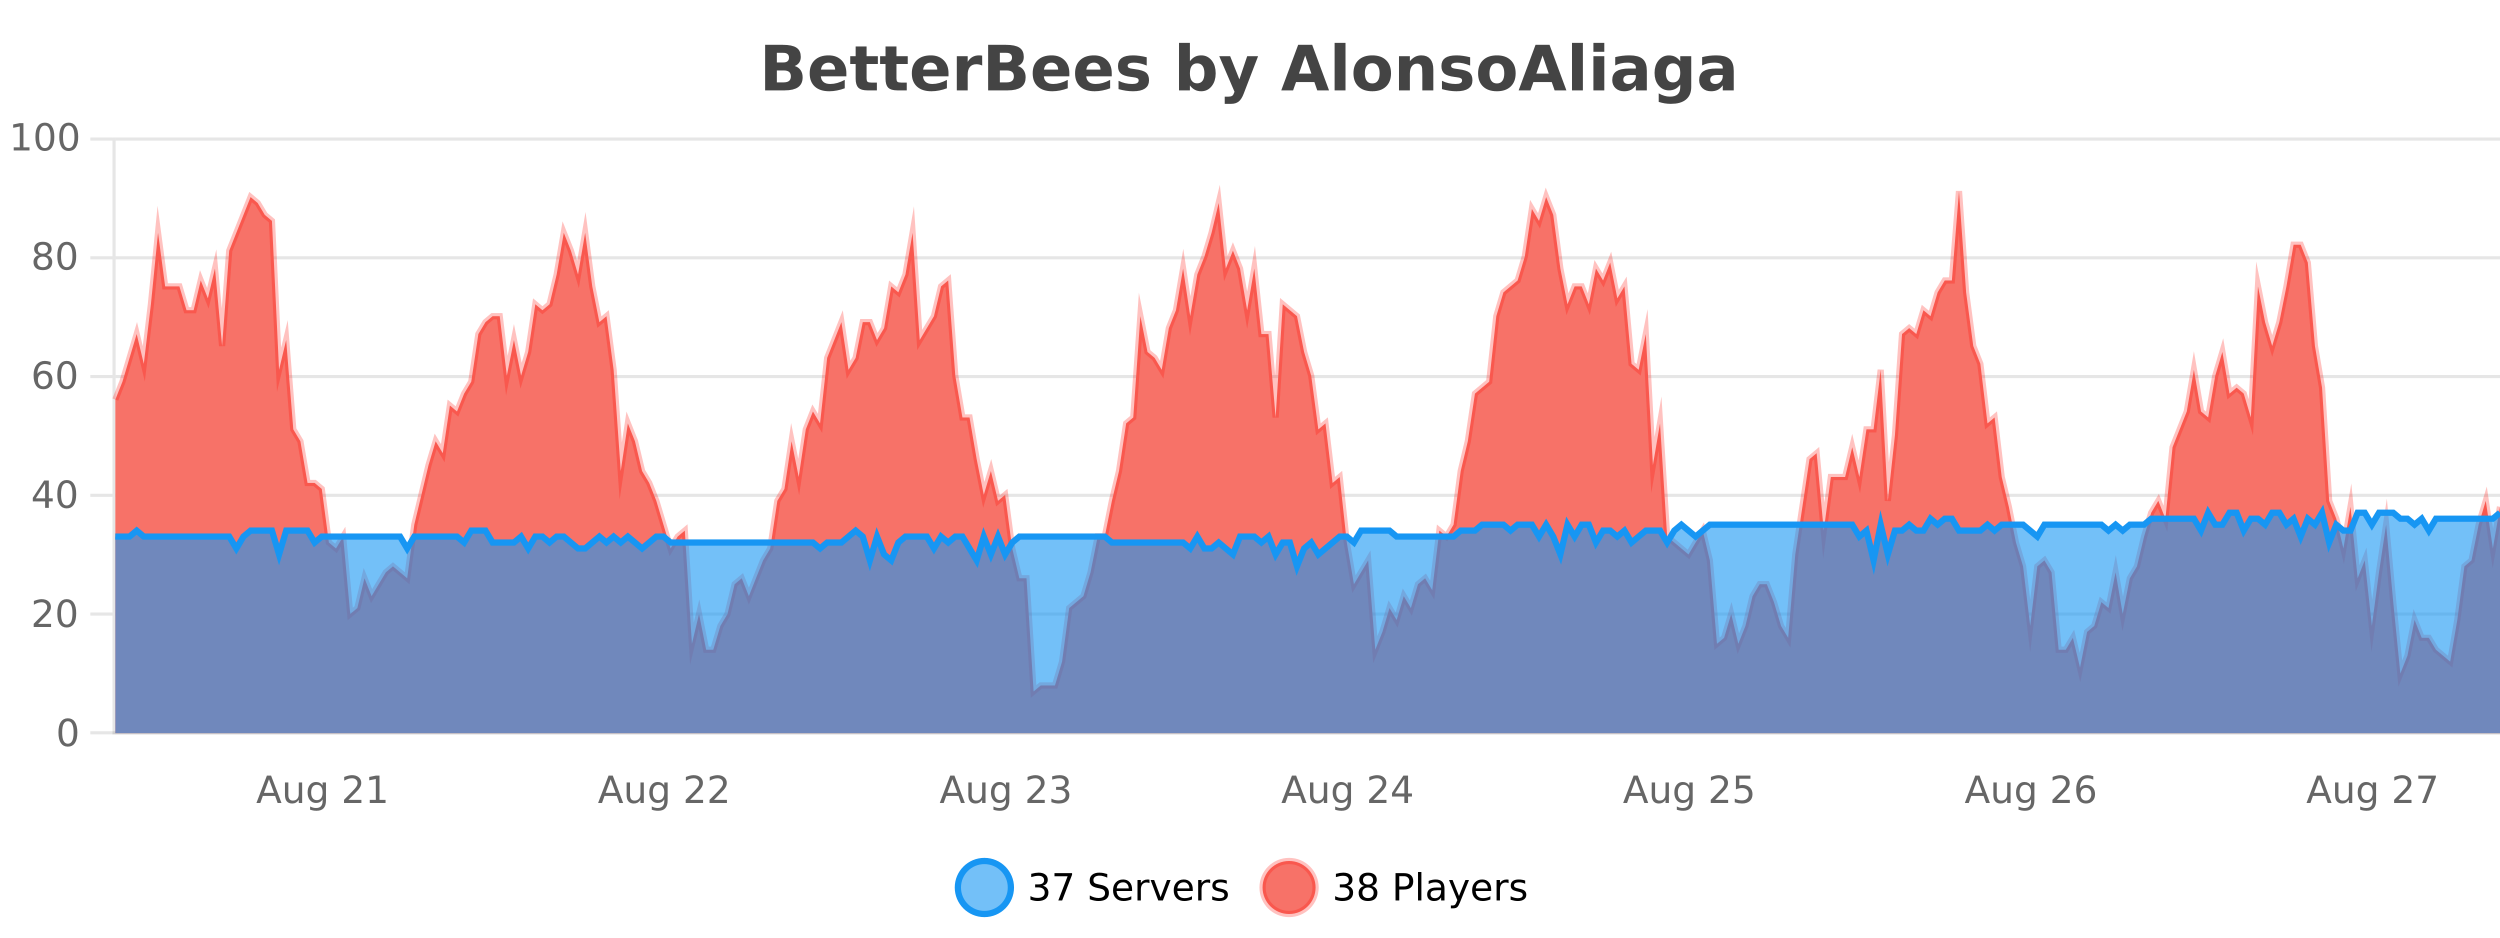 <?xml version="1.0" encoding="UTF-8"?>
<svg xmlns="http://www.w3.org/2000/svg" xmlns:xlink="http://www.w3.org/1999/xlink" width="800pt" height="300pt" viewBox="0 0 800 300" version="1.1">
<defs>
<clipPath id="clip1">
  <path d="M 278 263 L 352 263 L 352 300 L 278 300 Z M 278 263 "/>
</clipPath>
<clipPath id="clip2">
  <path d="M 375 263 L 450 263 L 450 300 L 375 300 Z M 375 263 "/>
</clipPath>
<clipPath id="clip3">
  <path d="M 36.906 61 L 800 61 L 800 234.602 L 36.906 234.602 Z M 36.906 61 "/>
</clipPath>
<clipPath id="clip4">
  <path d="M 35.906 43 L 800 43 L 800 235.602 L 35.906 235.602 Z M 35.906 43 "/>
</clipPath>
<clipPath id="clip5">
  <path d="M 36.906 164 L 800 164 L 800 234.602 L 36.906 234.602 Z M 36.906 164 "/>
</clipPath>
<clipPath id="clip6">
  <path d="M 35.906 135 L 800 135 L 800 210 L 35.906 210 Z M 35.906 135 "/>
</clipPath>
</defs>
<g id="surface545321">
<rect x="0" y="0" width="800" height="300" style="fill:rgb(100%,100%,100%);fill-opacity:1;stroke:none;"/>
<path style="fill:none;stroke-width:1;stroke-linecap:butt;stroke-linejoin:miter;stroke:rgb(0%,0%,0%);stroke-opacity:0.098;stroke-miterlimit:10;" d="M 37 234.5 L 800 234.5 "/>
<path style="fill:none;stroke-width:1;stroke-linecap:butt;stroke-linejoin:miter;stroke:rgb(0%,0%,0%);stroke-opacity:0.098;stroke-miterlimit:10;" d="M 28.906 234.5 L 36 234.5 "/>
<path style="fill:none;stroke-width:1;stroke-linecap:butt;stroke-linejoin:miter;stroke:rgb(0%,0%,0%);stroke-opacity:0.098;stroke-miterlimit:10;" d="M 37 196.5 L 800 196.5 "/>
<path style="fill:none;stroke-width:1;stroke-linecap:butt;stroke-linejoin:miter;stroke:rgb(0%,0%,0%);stroke-opacity:0.098;stroke-miterlimit:10;" d="M 28.906 196.5 L 36 196.5 "/>
<path style="fill:none;stroke-width:1;stroke-linecap:butt;stroke-linejoin:miter;stroke:rgb(0%,0%,0%);stroke-opacity:0.098;stroke-miterlimit:10;" d="M 37 158.5 L 800 158.5 "/>
<path style="fill:none;stroke-width:1;stroke-linecap:butt;stroke-linejoin:miter;stroke:rgb(0%,0%,0%);stroke-opacity:0.098;stroke-miterlimit:10;" d="M 28.906 158.5 L 36 158.5 "/>
<path style="fill:none;stroke-width:1;stroke-linecap:butt;stroke-linejoin:miter;stroke:rgb(0%,0%,0%);stroke-opacity:0.098;stroke-miterlimit:10;" d="M 37 120.5 L 800 120.5 "/>
<path style="fill:none;stroke-width:1;stroke-linecap:butt;stroke-linejoin:miter;stroke:rgb(0%,0%,0%);stroke-opacity:0.098;stroke-miterlimit:10;" d="M 28.906 120.5 L 36 120.5 "/>
<path style="fill:none;stroke-width:1;stroke-linecap:butt;stroke-linejoin:miter;stroke:rgb(0%,0%,0%);stroke-opacity:0.098;stroke-miterlimit:10;" d="M 37 82.5 L 800 82.5 "/>
<path style="fill:none;stroke-width:1;stroke-linecap:butt;stroke-linejoin:miter;stroke:rgb(0%,0%,0%);stroke-opacity:0.098;stroke-miterlimit:10;" d="M 28.906 82.5 L 36 82.5 "/>
<path style="fill:none;stroke-width:1;stroke-linecap:butt;stroke-linejoin:miter;stroke:rgb(0%,0%,0%);stroke-opacity:0.098;stroke-miterlimit:10;" d="M 37 44.5 L 800 44.5 "/>
<path style="fill:none;stroke-width:1;stroke-linecap:butt;stroke-linejoin:miter;stroke:rgb(0%,0%,0%);stroke-opacity:0.098;stroke-miterlimit:10;" d="M 28.906 44.5 L 36 44.5 "/>
<path style=" stroke:none;fill-rule:nonzero;fill:rgb(9.02%,58.824%,95.294%);fill-opacity:0.6;" d="M 323.488 284 C 323.488 288.688 319.688 292.484 315.004 292.484 C 310.316 292.484 306.52 288.688 306.52 284 C 306.52 279.312 310.316 275.516 315.004 275.516 C 319.688 275.516 323.488 279.312 323.488 284 Z M 323.488 284 "/>
<g clip-path="url(#clip1)" clip-rule="nonzero">
<path style="fill:none;stroke-width:2;stroke-linecap:butt;stroke-linejoin:miter;stroke:rgb(9.02%,58.824%,95.294%);stroke-opacity:1;stroke-miterlimit:10;" d="M 323.488 284 C 323.488 288.688 319.688 292.484 315.004 292.484 C 310.316 292.484 306.52 288.688 306.52 284 C 306.52 279.312 310.316 275.516 315.004 275.516 C 319.688 275.516 323.488 279.312 323.488 284 Z M 323.488 284 "/>
</g>
<path style=" stroke:none;fill-rule:nonzero;fill:rgb(0%,0%,0%);fill-opacity:1;" d="M 333.695 283.438 C 334.258 283.562 334.695 283.82 335.008 284.203 C 335.328 284.578 335.492 285.047 335.492 285.609 C 335.492 286.477 335.195 287.148 334.602 287.625 C 334.008 288.094 333.164 288.328 332.07 288.328 C 331.703 288.328 331.324 288.289 330.93 288.219 C 330.543 288.148 330.148 288.039 329.742 287.891 L 329.742 286.75 C 330.062 286.938 330.418 287.086 330.805 287.188 C 331.199 287.281 331.609 287.328 332.039 287.328 C 332.777 287.328 333.34 287.184 333.727 286.891 C 334.121 286.602 334.32 286.172 334.32 285.609 C 334.32 285.102 334.137 284.699 333.773 284.406 C 333.406 284.117 332.906 283.969 332.273 283.969 L 331.242 283.969 L 331.242 283 L 332.32 283 C 332.891 283 333.336 282.887 333.648 282.656 C 333.961 282.418 334.117 282.078 334.117 281.641 C 334.117 281.195 333.953 280.852 333.633 280.609 C 333.32 280.371 332.867 280.25 332.273 280.25 C 331.938 280.25 331.586 280.289 331.211 280.359 C 330.844 280.422 330.438 280.527 329.992 280.672 L 329.992 279.625 C 330.449 279.5 330.871 279.406 331.258 279.344 C 331.652 279.281 332.023 279.25 332.367 279.25 C 333.273 279.25 333.984 279.453 334.508 279.859 C 335.027 280.266 335.289 280.82 335.289 281.516 C 335.289 282.008 335.148 282.418 334.867 282.75 C 334.594 283.086 334.203 283.312 333.695 283.438 Z M 337.438 279.406 L 343.062 279.406 L 343.062 279.906 L 339.891 288.156 L 338.656 288.156 L 341.641 280.406 L 337.438 280.406 Z M 354.324 279.688 L 354.324 280.844 C 353.875 280.637 353.449 280.48 353.043 280.375 C 352.645 280.262 352.266 280.203 351.902 280.203 C 351.254 280.203 350.754 280.328 350.402 280.578 C 350.059 280.828 349.887 281.188 349.887 281.656 C 349.887 282.043 350 282.336 350.23 282.531 C 350.457 282.73 350.902 282.887 351.559 283 L 352.262 283.156 C 353.145 283.324 353.797 283.621 354.215 284.047 C 354.641 284.465 354.855 285.027 354.855 285.734 C 354.855 286.59 354.566 287.234 353.996 287.672 C 353.434 288.109 352.598 288.328 351.496 288.328 C 351.09 288.328 350.652 288.281 350.184 288.188 C 349.715 288.094 349.23 287.953 348.73 287.766 L 348.73 286.547 C 349.207 286.82 349.676 287.023 350.137 287.156 C 350.605 287.293 351.059 287.359 351.496 287.359 C 352.172 287.359 352.691 287.23 353.059 286.969 C 353.434 286.699 353.621 286.32 353.621 285.828 C 353.621 285.402 353.484 285.07 353.215 284.828 C 352.953 284.578 352.52 284.398 351.918 284.281 L 351.199 284.141 C 350.312 283.965 349.672 283.688 349.277 283.312 C 348.891 282.938 348.699 282.418 348.699 281.75 C 348.699 280.969 348.969 280.359 349.512 279.922 C 350.051 279.477 350.801 279.25 351.762 279.25 C 352.176 279.25 352.594 279.289 353.012 279.359 C 353.438 279.434 353.875 279.543 354.324 279.688 Z M 362.27 284.609 L 362.27 285.125 L 357.301 285.125 C 357.352 285.875 357.574 286.445 357.973 286.828 C 358.379 287.215 358.934 287.406 359.645 287.406 C 360.059 287.406 360.461 287.359 360.848 287.266 C 361.242 287.164 361.633 287.008 362.02 286.797 L 362.02 287.828 C 361.621 287.984 361.223 288.105 360.816 288.188 C 360.41 288.281 359.996 288.328 359.582 288.328 C 358.539 288.328 357.711 288.027 357.098 287.422 C 356.48 286.809 356.176 285.98 356.176 284.938 C 356.176 283.867 356.465 283.016 357.051 282.391 C 357.633 281.758 358.414 281.438 359.395 281.438 C 360.277 281.438 360.977 281.727 361.488 282.297 C 362.008 282.859 362.27 283.633 362.27 284.609 Z M 361.191 284.281 C 361.18 283.699 361.012 283.23 360.691 282.875 C 360.367 282.523 359.941 282.344 359.41 282.344 C 358.805 282.344 358.32 282.516 357.957 282.859 C 357.602 283.203 357.398 283.684 357.348 284.297 Z M 367.84 282.594 C 367.715 282.531 367.578 282.484 367.434 282.453 C 367.297 282.414 367.141 282.391 366.965 282.391 C 366.359 282.391 365.891 282.59 365.559 282.984 C 365.234 283.383 365.074 283.953 365.074 284.703 L 365.074 288.156 L 363.996 288.156 L 363.996 281.594 L 365.074 281.594 L 365.074 282.609 C 365.301 282.215 365.598 281.922 365.965 281.734 C 366.328 281.539 366.77 281.438 367.293 281.438 C 367.363 281.438 367.441 281.445 367.527 281.453 C 367.621 281.465 367.719 281.48 367.824 281.5 Z M 368.195 281.594 L 369.336 281.594 L 371.383 287.094 L 373.445 281.594 L 374.586 281.594 L 372.117 288.156 L 370.648 288.156 Z M 381.688 284.609 L 381.688 285.125 L 376.719 285.125 C 376.77 285.875 376.992 286.445 377.391 286.828 C 377.797 287.215 378.352 287.406 379.062 287.406 C 379.477 287.406 379.879 287.359 380.266 287.266 C 380.66 287.164 381.051 287.008 381.438 286.797 L 381.438 287.828 C 381.039 287.984 380.641 288.105 380.234 288.188 C 379.828 288.281 379.414 288.328 379 288.328 C 377.957 288.328 377.129 288.027 376.516 287.422 C 375.898 286.809 375.594 285.98 375.594 284.938 C 375.594 283.867 375.883 283.016 376.469 282.391 C 377.051 281.758 377.832 281.438 378.812 281.438 C 379.695 281.438 380.395 281.727 380.906 282.297 C 381.426 282.859 381.688 283.633 381.688 284.609 Z M 380.609 284.281 C 380.598 283.699 380.43 283.23 380.109 282.875 C 379.785 282.523 379.359 282.344 378.828 282.344 C 378.223 282.344 377.738 282.516 377.375 282.859 C 377.02 283.203 376.816 283.684 376.766 284.297 Z M 387.258 282.594 C 387.133 282.531 386.996 282.484 386.852 282.453 C 386.715 282.414 386.559 282.391 386.383 282.391 C 385.777 282.391 385.309 282.59 384.977 282.984 C 384.652 283.383 384.492 283.953 384.492 284.703 L 384.492 288.156 L 383.414 288.156 L 383.414 281.594 L 384.492 281.594 L 384.492 282.609 C 384.719 282.215 385.016 281.922 385.383 281.734 C 385.746 281.539 386.188 281.438 386.711 281.438 C 386.781 281.438 386.859 281.445 386.945 281.453 C 387.039 281.465 387.137 281.48 387.242 281.5 Z M 392.566 281.781 L 392.566 282.812 C 392.262 282.656 391.945 282.543 391.613 282.469 C 391.289 282.387 390.949 282.344 390.598 282.344 C 390.066 282.344 389.664 282.43 389.395 282.594 C 389.121 282.75 388.988 282.996 388.988 283.328 C 388.988 283.578 389.082 283.777 389.27 283.922 C 389.465 284.059 389.855 284.188 390.441 284.312 L 390.801 284.406 C 391.57 284.562 392.117 284.793 392.441 285.094 C 392.762 285.398 392.926 285.812 392.926 286.344 C 392.926 286.961 392.68 287.445 392.191 287.797 C 391.711 288.152 391.051 288.328 390.207 288.328 C 389.852 288.328 389.48 288.289 389.098 288.219 C 388.723 288.156 388.324 288.059 387.91 287.922 L 387.91 286.797 C 388.305 287.008 388.695 287.164 389.082 287.266 C 389.465 287.371 389.852 287.422 390.238 287.422 C 390.738 287.422 391.121 287.34 391.395 287.172 C 391.676 286.996 391.816 286.746 391.816 286.422 C 391.816 286.133 391.715 285.906 391.52 285.75 C 391.32 285.594 390.887 285.445 390.223 285.297 L 389.848 285.219 C 389.18 285.074 388.695 284.855 388.395 284.562 C 388.102 284.273 387.957 283.875 387.957 283.375 C 387.957 282.75 388.176 282.273 388.613 281.938 C 389.051 281.605 389.668 281.438 390.473 281.438 C 390.867 281.438 391.242 281.469 391.598 281.531 C 391.949 281.586 392.273 281.668 392.566 281.781 Z M 325.004 277.016 "/>
<path style=" stroke:none;fill-rule:nonzero;fill:rgb(96.863%,44.706%,40.784%);fill-opacity:1;" d="M 420.988 284 C 420.988 288.688 417.191 292.484 412.504 292.484 C 407.82 292.484 404.02 288.688 404.02 284 C 404.02 279.312 407.82 275.516 412.504 275.516 C 417.191 275.516 420.988 279.312 420.988 284 Z M 420.988 284 "/>
<g clip-path="url(#clip2)" clip-rule="nonzero">
<path style="fill:none;stroke-width:2;stroke-linecap:butt;stroke-linejoin:miter;stroke:rgb(100%,4.706%,0%);stroke-opacity:0.247;stroke-miterlimit:10;" d="M 420.988 284 C 420.988 288.688 417.191 292.484 412.504 292.484 C 407.82 292.484 404.02 288.688 404.02 284 C 404.02 279.312 407.82 275.516 412.504 275.516 C 417.191 275.516 420.988 279.312 420.988 284 Z M 420.988 284 "/>
</g>
<path style=" stroke:none;fill-rule:nonzero;fill:rgb(0%,0%,0%);fill-opacity:1;" d="M 431.195 283.438 C 431.758 283.562 432.195 283.82 432.508 284.203 C 432.828 284.578 432.992 285.047 432.992 285.609 C 432.992 286.477 432.695 287.148 432.102 287.625 C 431.508 288.094 430.664 288.328 429.57 288.328 C 429.203 288.328 428.824 288.289 428.43 288.219 C 428.043 288.148 427.648 288.039 427.242 287.891 L 427.242 286.75 C 427.562 286.938 427.918 287.086 428.305 287.188 C 428.699 287.281 429.109 287.328 429.539 287.328 C 430.277 287.328 430.84 287.184 431.227 286.891 C 431.621 286.602 431.82 286.172 431.82 285.609 C 431.82 285.102 431.637 284.699 431.273 284.406 C 430.906 284.117 430.406 283.969 429.773 283.969 L 428.742 283.969 L 428.742 283 L 429.82 283 C 430.391 283 430.836 282.887 431.148 282.656 C 431.461 282.418 431.617 282.078 431.617 281.641 C 431.617 281.195 431.453 280.852 431.133 280.609 C 430.82 280.371 430.367 280.25 429.773 280.25 C 429.438 280.25 429.086 280.289 428.711 280.359 C 428.344 280.422 427.938 280.527 427.492 280.672 L 427.492 279.625 C 427.949 279.5 428.371 279.406 428.758 279.344 C 429.152 279.281 429.523 279.25 429.867 279.25 C 430.773 279.25 431.484 279.453 432.008 279.859 C 432.527 280.266 432.789 280.82 432.789 281.516 C 432.789 282.008 432.648 282.418 432.367 282.75 C 432.094 283.086 431.703 283.312 431.195 283.438 Z M 437.766 284 C 437.203 284 436.758 284.152 436.438 284.453 C 436.113 284.758 435.953 285.168 435.953 285.688 C 435.953 286.219 436.113 286.637 436.438 286.938 C 436.758 287.242 437.203 287.391 437.766 287.391 C 438.328 287.391 438.77 287.242 439.094 286.938 C 439.414 286.637 439.578 286.219 439.578 285.688 C 439.578 285.168 439.414 284.758 439.094 284.453 C 438.781 284.152 438.336 284 437.766 284 Z M 436.578 283.5 C 436.078 283.375 435.68 283.141 435.391 282.797 C 435.109 282.445 434.969 282.016 434.969 281.516 C 434.969 280.82 435.219 280.266 435.719 279.859 C 436.219 279.453 436.898 279.25 437.766 279.25 C 438.641 279.25 439.32 279.453 439.812 279.859 C 440.312 280.266 440.562 280.82 440.562 281.516 C 440.562 282.016 440.422 282.445 440.141 282.797 C 439.859 283.141 439.461 283.375 438.953 283.5 C 439.523 283.637 439.969 283.898 440.281 284.281 C 440.602 284.668 440.766 285.137 440.766 285.688 C 440.766 286.543 440.504 287.199 439.984 287.656 C 439.473 288.105 438.734 288.328 437.766 288.328 C 436.805 288.328 436.066 288.105 435.547 287.656 C 435.023 287.199 434.766 286.543 434.766 285.688 C 434.766 285.137 434.926 284.668 435.25 284.281 C 435.57 283.898 436.016 283.637 436.578 283.5 Z M 436.156 281.625 C 436.156 282.086 436.297 282.438 436.578 282.688 C 436.859 282.938 437.254 283.062 437.766 283.062 C 438.273 283.062 438.672 282.938 438.953 282.688 C 439.242 282.438 439.391 282.086 439.391 281.625 C 439.391 281.18 439.242 280.828 438.953 280.578 C 438.672 280.32 438.273 280.188 437.766 280.188 C 437.254 280.188 436.859 280.32 436.578 280.578 C 436.297 280.828 436.156 281.18 436.156 281.625 Z M 447.762 280.375 L 447.762 283.672 L 449.246 283.672 C 449.797 283.672 450.223 283.531 450.527 283.25 C 450.828 282.961 450.98 282.547 450.98 282.016 C 450.98 281.496 450.828 281.094 450.527 280.812 C 450.223 280.523 449.797 280.375 449.246 280.375 Z M 446.574 279.406 L 449.246 279.406 C 450.234 279.406 450.98 279.633 451.48 280.078 C 451.98 280.516 452.23 281.164 452.23 282.016 C 452.23 282.883 451.98 283.539 451.48 283.984 C 450.98 284.422 450.234 284.641 449.246 284.641 L 447.762 284.641 L 447.762 288.156 L 446.574 288.156 Z M 453.766 279.031 L 454.844 279.031 L 454.844 288.156 L 453.766 288.156 Z M 460.082 284.859 C 459.215 284.859 458.613 284.961 458.27 285.156 C 457.934 285.355 457.77 285.695 457.77 286.172 C 457.77 286.559 457.895 286.867 458.145 287.094 C 458.402 287.312 458.746 287.422 459.176 287.422 C 459.777 287.422 460.258 287.215 460.613 286.797 C 460.977 286.371 461.16 285.805 461.16 285.094 L 461.16 284.859 Z M 462.238 284.406 L 462.238 288.156 L 461.16 288.156 L 461.16 287.156 C 460.91 287.555 460.602 287.852 460.238 288.047 C 459.871 288.234 459.426 288.328 458.895 288.328 C 458.215 288.328 457.68 288.141 457.285 287.766 C 456.887 287.383 456.691 286.875 456.691 286.25 C 456.691 285.512 456.934 284.953 457.426 284.578 C 457.926 284.203 458.664 284.016 459.645 284.016 L 461.16 284.016 L 461.16 283.906 C 461.16 283.406 460.992 283.023 460.66 282.75 C 460.336 282.48 459.883 282.344 459.301 282.344 C 458.926 282.344 458.555 282.391 458.191 282.484 C 457.836 282.578 457.496 282.715 457.176 282.891 L 457.176 281.891 C 457.57 281.734 457.949 281.621 458.316 281.547 C 458.691 281.477 459.055 281.438 459.41 281.438 C 460.355 281.438 461.066 281.684 461.535 282.172 C 462.004 282.664 462.238 283.406 462.238 284.406 Z M 467.188 288.766 C 466.883 289.547 466.586 290.055 466.297 290.297 C 466.004 290.535 465.617 290.656 465.141 290.656 L 464.281 290.656 L 464.281 289.75 L 464.906 289.75 C 465.207 289.75 465.438 289.676 465.594 289.531 C 465.758 289.395 465.941 289.066 466.141 288.547 L 466.344 288.047 L 463.688 281.594 L 464.828 281.594 L 466.875 286.719 L 468.938 281.594 L 470.078 281.594 Z M 477.18 284.609 L 477.18 285.125 L 472.211 285.125 C 472.262 285.875 472.484 286.445 472.883 286.828 C 473.289 287.215 473.844 287.406 474.555 287.406 C 474.969 287.406 475.371 287.359 475.758 287.266 C 476.152 287.164 476.543 287.008 476.93 286.797 L 476.93 287.828 C 476.531 287.984 476.133 288.105 475.727 288.188 C 475.32 288.281 474.906 288.328 474.492 288.328 C 473.449 288.328 472.621 288.027 472.008 287.422 C 471.391 286.809 471.086 285.98 471.086 284.938 C 471.086 283.867 471.375 283.016 471.961 282.391 C 472.543 281.758 473.324 281.438 474.305 281.438 C 475.188 281.438 475.887 281.727 476.398 282.297 C 476.918 282.859 477.18 283.633 477.18 284.609 Z M 476.102 284.281 C 476.09 283.699 475.922 283.23 475.602 282.875 C 475.277 282.523 474.852 282.344 474.32 282.344 C 473.715 282.344 473.23 282.516 472.867 282.859 C 472.512 283.203 472.309 283.684 472.258 284.297 Z M 482.75 282.594 C 482.625 282.531 482.488 282.484 482.344 282.453 C 482.207 282.414 482.051 282.391 481.875 282.391 C 481.27 282.391 480.801 282.59 480.469 282.984 C 480.145 283.383 479.984 283.953 479.984 284.703 L 479.984 288.156 L 478.906 288.156 L 478.906 281.594 L 479.984 281.594 L 479.984 282.609 C 480.211 282.215 480.508 281.922 480.875 281.734 C 481.238 281.539 481.68 281.438 482.203 281.438 C 482.273 281.438 482.352 281.445 482.438 281.453 C 482.531 281.465 482.629 281.48 482.734 281.5 Z M 488.055 281.781 L 488.055 282.812 C 487.75 282.656 487.434 282.543 487.102 282.469 C 486.777 282.387 486.438 282.344 486.086 282.344 C 485.555 282.344 485.152 282.43 484.883 282.594 C 484.609 282.75 484.477 282.996 484.477 283.328 C 484.477 283.578 484.57 283.777 484.758 283.922 C 484.953 284.059 485.344 284.188 485.93 284.312 L 486.289 284.406 C 487.059 284.562 487.605 284.793 487.93 285.094 C 488.25 285.398 488.414 285.812 488.414 286.344 C 488.414 286.961 488.168 287.445 487.68 287.797 C 487.199 288.152 486.539 288.328 485.695 288.328 C 485.34 288.328 484.969 288.289 484.586 288.219 C 484.211 288.156 483.812 288.059 483.398 287.922 L 483.398 286.797 C 483.793 287.008 484.184 287.164 484.57 287.266 C 484.953 287.371 485.34 287.422 485.727 287.422 C 486.227 287.422 486.609 287.34 486.883 287.172 C 487.164 286.996 487.305 286.746 487.305 286.422 C 487.305 286.133 487.203 285.906 487.008 285.75 C 486.809 285.594 486.375 285.445 485.711 285.297 L 485.336 285.219 C 484.668 285.074 484.184 284.855 483.883 284.562 C 483.59 284.273 483.445 283.875 483.445 283.375 C 483.445 282.75 483.664 282.273 484.102 281.938 C 484.539 281.605 485.156 281.438 485.961 281.438 C 486.355 281.438 486.73 281.469 487.086 281.531 C 487.438 281.586 487.762 281.668 488.055 281.781 Z M 422.504 277.016 "/>
<path style=" stroke:none;fill-rule:nonzero;fill:rgb(26.667%,26.667%,26.667%);fill-opacity:1;" d="M 250.672 19.984 C 251.266 19.984 251.711 19.855 252.016 19.594 C 252.328 19.336 252.484 18.949 252.484 18.438 C 252.484 17.938 252.328 17.559 252.016 17.297 C 251.711 17.039 251.266 16.906 250.672 16.906 L 248.594 16.906 L 248.594 19.984 Z M 250.797 26.359 C 251.555 26.359 252.125 26.203 252.5 25.891 C 252.883 25.57 253.078 25.086 253.078 24.438 C 253.078 23.805 252.891 23.328 252.516 23.016 C 252.141 22.703 251.566 22.547 250.797 22.547 L 248.594 22.547 L 248.594 26.359 Z M 254.297 21.125 C 255.109 21.355 255.734 21.789 256.172 22.422 C 256.617 23.047 256.844 23.82 256.844 24.734 C 256.844 26.141 256.363 27.195 255.406 27.891 C 254.457 28.578 253.016 28.922 251.078 28.922 L 244.844 28.922 L 244.844 14.344 L 250.484 14.344 C 252.504 14.344 253.969 14.652 254.875 15.266 C 255.789 15.871 256.25 16.852 256.25 18.203 C 256.25 18.914 256.082 19.516 255.75 20.016 C 255.414 20.508 254.93 20.875 254.297 21.125 Z M 270.836 23.422 L 270.836 24.422 L 262.664 24.422 C 262.746 25.246 263.043 25.859 263.555 26.266 C 264.062 26.672 264.773 26.875 265.68 26.875 C 266.418 26.875 267.172 26.766 267.945 26.547 C 268.715 26.328 269.508 26 270.32 25.562 L 270.32 28.25 C 269.496 28.562 268.668 28.797 267.836 28.953 C 267.012 29.117 266.188 29.203 265.367 29.203 C 263.387 29.203 261.844 28.703 260.742 27.703 C 259.648 26.695 259.102 25.281 259.102 23.469 C 259.102 21.68 259.637 20.273 260.711 19.25 C 261.793 18.23 263.277 17.719 265.164 17.719 C 266.883 17.719 268.258 18.242 269.289 19.281 C 270.32 20.312 270.836 21.695 270.836 23.422 Z M 267.242 22.266 C 267.242 21.602 267.047 21.062 266.664 20.656 C 266.277 20.25 265.773 20.047 265.148 20.047 C 264.469 20.047 263.918 20.242 263.492 20.625 C 263.074 21 262.812 21.547 262.711 22.266 Z M 277.309 14.875 L 277.309 17.984 L 280.918 17.984 L 280.918 20.484 L 277.309 20.484 L 277.309 25.125 C 277.309 25.637 277.406 25.98 277.605 26.156 C 277.812 26.336 278.215 26.422 278.809 26.422 L 280.605 26.422 L 280.605 28.922 L 277.605 28.922 C 276.23 28.922 275.25 28.637 274.668 28.062 C 274.094 27.48 273.809 26.5 273.809 25.125 L 273.809 20.484 L 272.074 20.484 L 272.074 17.984 L 273.809 17.984 L 273.809 14.875 Z M 286.867 14.875 L 286.867 17.984 L 290.477 17.984 L 290.477 20.484 L 286.867 20.484 L 286.867 25.125 C 286.867 25.637 286.965 25.98 287.164 26.156 C 287.371 26.336 287.773 26.422 288.367 26.422 L 290.164 26.422 L 290.164 28.922 L 287.164 28.922 C 285.789 28.922 284.809 28.637 284.227 28.062 C 283.652 27.48 283.367 26.5 283.367 25.125 L 283.367 20.484 L 281.633 20.484 L 281.633 17.984 L 283.367 17.984 L 283.367 14.875 Z M 303.523 23.422 L 303.523 24.422 L 295.352 24.422 C 295.434 25.246 295.73 25.859 296.242 26.266 C 296.75 26.672 297.461 26.875 298.367 26.875 C 299.105 26.875 299.859 26.766 300.633 26.547 C 301.402 26.328 302.195 26 303.008 25.562 L 303.008 28.25 C 302.184 28.562 301.355 28.797 300.523 28.953 C 299.699 29.117 298.875 29.203 298.055 29.203 C 296.074 29.203 294.531 28.703 293.43 27.703 C 292.336 26.695 291.789 25.281 291.789 23.469 C 291.789 21.68 292.324 20.273 293.398 19.25 C 294.48 18.23 295.965 17.719 297.852 17.719 C 299.57 17.719 300.945 18.242 301.977 19.281 C 303.008 20.312 303.523 21.695 303.523 23.422 Z M 299.93 22.266 C 299.93 21.602 299.734 21.062 299.352 20.656 C 298.965 20.25 298.461 20.047 297.836 20.047 C 297.156 20.047 296.605 20.242 296.18 20.625 C 295.762 21 295.5 21.547 295.398 22.266 Z M 314.305 20.969 C 313.992 20.824 313.684 20.719 313.383 20.656 C 313.078 20.586 312.777 20.547 312.477 20.547 C 311.57 20.547 310.871 20.836 310.383 21.406 C 309.902 21.98 309.664 22.805 309.664 23.875 L 309.664 28.922 L 306.18 28.922 L 306.18 17.984 L 309.664 17.984 L 309.664 19.781 C 310.109 19.062 310.625 18.543 311.211 18.219 C 311.793 17.887 312.492 17.719 313.305 17.719 C 313.43 17.719 313.559 17.727 313.695 17.734 C 313.828 17.746 314.027 17.766 314.289 17.797 Z M 322.031 19.984 C 322.625 19.984 323.07 19.855 323.375 19.594 C 323.688 19.336 323.844 18.949 323.844 18.438 C 323.844 17.938 323.688 17.559 323.375 17.297 C 323.07 17.039 322.625 16.906 322.031 16.906 L 319.953 16.906 L 319.953 19.984 Z M 322.156 26.359 C 322.914 26.359 323.484 26.203 323.859 25.891 C 324.242 25.57 324.438 25.086 324.438 24.438 C 324.438 23.805 324.25 23.328 323.875 23.016 C 323.5 22.703 322.926 22.547 322.156 22.547 L 319.953 22.547 L 319.953 26.359 Z M 325.656 21.125 C 326.469 21.355 327.094 21.789 327.531 22.422 C 327.977 23.047 328.203 23.82 328.203 24.734 C 328.203 26.141 327.723 27.195 326.766 27.891 C 325.816 28.578 324.375 28.922 322.438 28.922 L 316.203 28.922 L 316.203 14.344 L 321.844 14.344 C 323.863 14.344 325.328 14.652 326.234 15.266 C 327.148 15.871 327.609 16.852 327.609 18.203 C 327.609 18.914 327.441 19.516 327.109 20.016 C 326.773 20.508 326.289 20.875 325.656 21.125 Z M 342.195 23.422 L 342.195 24.422 L 334.023 24.422 C 334.105 25.246 334.402 25.859 334.914 26.266 C 335.422 26.672 336.133 26.875 337.039 26.875 C 337.777 26.875 338.531 26.766 339.305 26.547 C 340.074 26.328 340.867 26 341.68 25.562 L 341.68 28.25 C 340.855 28.562 340.027 28.797 339.195 28.953 C 338.371 29.117 337.547 29.203 336.727 29.203 C 334.746 29.203 333.203 28.703 332.102 27.703 C 331.008 26.695 330.461 25.281 330.461 23.469 C 330.461 21.68 330.996 20.273 332.07 19.25 C 333.152 18.23 334.637 17.719 336.523 17.719 C 338.242 17.719 339.617 18.242 340.648 19.281 C 341.68 20.312 342.195 21.695 342.195 23.422 Z M 338.602 22.266 C 338.602 21.602 338.406 21.062 338.023 20.656 C 337.637 20.25 337.133 20.047 336.508 20.047 C 335.828 20.047 335.277 20.242 334.852 20.625 C 334.434 21 334.172 21.547 334.07 22.266 Z M 355.758 23.422 L 355.758 24.422 L 347.586 24.422 C 347.668 25.246 347.965 25.859 348.477 26.266 C 348.984 26.672 349.695 26.875 350.602 26.875 C 351.34 26.875 352.094 26.766 352.867 26.547 C 353.637 26.328 354.43 26 355.242 25.562 L 355.242 28.25 C 354.418 28.562 353.59 28.797 352.758 28.953 C 351.934 29.117 351.109 29.203 350.289 29.203 C 348.309 29.203 346.766 28.703 345.664 27.703 C 344.57 26.695 344.023 25.281 344.023 23.469 C 344.023 21.68 344.559 20.273 345.633 19.25 C 346.715 18.23 348.199 17.719 350.086 17.719 C 351.805 17.719 353.18 18.242 354.211 19.281 C 355.242 20.312 355.758 21.695 355.758 23.422 Z M 352.164 22.266 C 352.164 21.602 351.969 21.062 351.586 20.656 C 351.199 20.25 350.695 20.047 350.07 20.047 C 349.391 20.047 348.84 20.242 348.414 20.625 C 347.996 21 347.734 21.547 347.633 22.266 Z M 366.949 18.328 L 366.949 20.984 C 366.207 20.672 365.488 20.438 364.793 20.281 C 364.094 20.125 363.434 20.047 362.809 20.047 C 362.152 20.047 361.66 20.133 361.34 20.297 C 361.016 20.465 360.855 20.719 360.855 21.062 C 360.855 21.344 360.973 21.559 361.215 21.703 C 361.465 21.852 361.902 21.961 362.527 22.031 L 363.152 22.125 C 364.941 22.355 366.145 22.73 366.762 23.25 C 367.375 23.773 367.684 24.59 367.684 25.703 C 367.684 26.871 367.25 27.746 366.387 28.328 C 365.531 28.914 364.254 29.203 362.559 29.203 C 361.828 29.203 361.078 29.145 360.309 29.031 C 359.535 28.918 358.746 28.746 357.934 28.516 L 357.934 25.859 C 358.629 26.203 359.344 26.461 360.074 26.625 C 360.801 26.793 361.547 26.875 362.309 26.875 C 362.996 26.875 363.512 26.781 363.855 26.594 C 364.199 26.406 364.371 26.125 364.371 25.75 C 364.371 25.438 364.25 25.211 364.012 25.062 C 363.77 24.906 363.297 24.789 362.59 24.703 L 361.98 24.625 C 360.418 24.43 359.324 24.07 358.699 23.547 C 358.074 23.016 357.762 22.215 357.762 21.141 C 357.762 19.984 358.156 19.125 358.949 18.562 C 359.75 18 360.969 17.719 362.605 17.719 C 363.25 17.719 363.926 17.773 364.637 17.875 C 365.344 17.969 366.113 18.121 366.949 18.328 Z M 383.098 26.672 C 383.848 26.672 384.418 26.402 384.816 25.859 C 385.211 25.309 385.41 24.512 385.41 23.469 C 385.41 22.43 385.211 21.637 384.816 21.094 C 384.418 20.543 383.848 20.266 383.098 20.266 C 382.348 20.266 381.77 20.543 381.363 21.094 C 380.965 21.637 380.77 22.43 380.77 23.469 C 380.77 24.5 380.965 25.293 381.363 25.844 C 381.77 26.398 382.348 26.672 383.098 26.672 Z M 380.77 19.578 C 381.258 18.945 381.793 18.477 382.379 18.172 C 382.961 17.871 383.633 17.719 384.395 17.719 C 385.746 17.719 386.855 18.258 387.723 19.328 C 388.586 20.402 389.02 21.781 389.02 23.469 C 389.02 25.148 388.586 26.523 387.723 27.594 C 386.855 28.668 385.746 29.203 384.395 29.203 C 383.633 29.203 382.961 29.051 382.379 28.75 C 381.793 28.449 381.258 27.98 380.77 27.344 L 380.77 28.922 L 377.285 28.922 L 377.285 13.719 L 380.77 13.719 Z M 390.164 17.984 L 393.648 17.984 L 396.602 25.406 L 399.102 17.984 L 402.586 17.984 L 397.992 29.953 C 397.531 31.172 396.992 32.02 396.367 32.5 C 395.75 32.988 394.945 33.234 393.945 33.234 L 391.914 33.234 L 391.914 30.938 L 393.008 30.938 C 393.602 30.938 394.031 30.844 394.305 30.656 C 394.574 30.469 394.781 30.129 394.93 29.641 L 395.039 29.344 Z M 420.602 26.266 L 414.727 26.266 L 413.789 28.922 L 410.008 28.922 L 415.414 14.344 L 419.898 14.344 L 425.289 28.922 L 421.523 28.922 Z M 415.664 23.562 L 419.648 23.562 L 417.664 17.766 Z M 427.078 13.719 L 430.562 13.719 L 430.562 28.922 L 427.078 28.922 Z M 439.141 20.219 C 438.359 20.219 437.766 20.5 437.359 21.062 C 436.953 21.617 436.75 22.418 436.75 23.469 C 436.75 24.512 436.953 25.312 437.359 25.875 C 437.766 26.43 438.359 26.703 439.141 26.703 C 439.898 26.703 440.477 26.43 440.875 25.875 C 441.281 25.312 441.484 24.512 441.484 23.469 C 441.484 22.418 441.281 21.617 440.875 21.062 C 440.477 20.5 439.898 20.219 439.141 20.219 Z M 439.141 17.719 C 441.016 17.719 442.477 18.23 443.531 19.25 C 444.594 20.262 445.125 21.668 445.125 23.469 C 445.125 25.262 444.594 26.668 443.531 27.688 C 442.477 28.699 441.016 29.203 439.141 29.203 C 437.242 29.203 435.766 28.699 434.703 27.688 C 433.641 26.668 433.109 25.262 433.109 23.469 C 433.109 21.668 433.641 20.262 434.703 19.25 C 435.766 18.23 437.242 17.719 439.141 17.719 Z M 458.66 22.266 L 458.66 28.922 L 455.145 28.922 L 455.145 23.828 C 455.145 22.883 455.121 22.23 455.082 21.875 C 455.039 21.512 454.965 21.246 454.863 21.078 C 454.727 20.852 454.539 20.672 454.301 20.547 C 454.07 20.422 453.805 20.359 453.504 20.359 C 452.773 20.359 452.199 20.641 451.785 21.203 C 451.367 21.766 451.16 22.547 451.16 23.547 L 451.16 28.922 L 447.676 28.922 L 447.676 17.984 L 451.16 17.984 L 451.16 19.578 C 451.691 18.945 452.254 18.477 452.848 18.172 C 453.441 17.871 454.09 17.719 454.801 17.719 C 456.07 17.719 457.027 18.109 457.676 18.891 C 458.332 19.664 458.66 20.789 458.66 22.266 Z M 470.445 18.328 L 470.445 20.984 C 469.703 20.672 468.984 20.438 468.289 20.281 C 467.59 20.125 466.93 20.047 466.305 20.047 C 465.648 20.047 465.156 20.133 464.836 20.297 C 464.512 20.465 464.352 20.719 464.352 21.062 C 464.352 21.344 464.469 21.559 464.711 21.703 C 464.961 21.852 465.398 21.961 466.023 22.031 L 466.648 22.125 C 468.438 22.355 469.641 22.73 470.258 23.25 C 470.871 23.773 471.18 24.59 471.18 25.703 C 471.18 26.871 470.746 27.746 469.883 28.328 C 469.027 28.914 467.75 29.203 466.055 29.203 C 465.324 29.203 464.574 29.145 463.805 29.031 C 463.031 28.918 462.242 28.746 461.43 28.516 L 461.43 25.859 C 462.125 26.203 462.84 26.461 463.57 26.625 C 464.297 26.793 465.043 26.875 465.805 26.875 C 466.492 26.875 467.008 26.781 467.352 26.594 C 467.695 26.406 467.867 26.125 467.867 25.75 C 467.867 25.438 467.746 25.211 467.508 25.062 C 467.266 24.906 466.793 24.789 466.086 24.703 L 465.477 24.625 C 463.914 24.43 462.82 24.07 462.195 23.547 C 461.57 23.016 461.258 22.215 461.258 21.141 C 461.258 19.984 461.652 19.125 462.445 18.562 C 463.246 18 464.465 17.719 466.102 17.719 C 466.746 17.719 467.422 17.773 468.133 17.875 C 468.84 17.969 469.609 18.121 470.445 18.328 Z M 479.023 20.219 C 478.242 20.219 477.648 20.5 477.242 21.062 C 476.836 21.617 476.633 22.418 476.633 23.469 C 476.633 24.512 476.836 25.312 477.242 25.875 C 477.648 26.43 478.242 26.703 479.023 26.703 C 479.781 26.703 480.359 26.43 480.758 25.875 C 481.164 25.312 481.367 24.512 481.367 23.469 C 481.367 22.418 481.164 21.617 480.758 21.062 C 480.359 20.5 479.781 20.219 479.023 20.219 Z M 479.023 17.719 C 480.898 17.719 482.359 18.23 483.414 19.25 C 484.477 20.262 485.008 21.668 485.008 23.469 C 485.008 25.262 484.477 26.668 483.414 27.688 C 482.359 28.699 480.898 29.203 479.023 29.203 C 477.125 29.203 475.648 28.699 474.586 27.688 C 473.523 26.668 472.992 25.262 472.992 23.469 C 472.992 21.668 473.523 20.262 474.586 19.25 C 475.648 18.23 477.125 17.719 479.023 17.719 Z M 496.559 26.266 L 490.684 26.266 L 489.746 28.922 L 485.965 28.922 L 491.371 14.344 L 495.855 14.344 L 501.246 28.922 L 497.48 28.922 Z M 491.621 23.562 L 495.605 23.562 L 493.621 17.766 Z M 503.039 13.719 L 506.523 13.719 L 506.523 28.922 L 503.039 28.922 Z M 509.891 17.984 L 513.375 17.984 L 513.375 28.922 L 509.891 28.922 Z M 509.891 13.719 L 513.375 13.719 L 513.375 16.578 L 509.891 16.578 Z M 521.641 24 C 520.91 24 520.363 24.125 520 24.375 C 519.633 24.617 519.453 24.98 519.453 25.469 C 519.453 25.906 519.598 26.25 519.891 26.5 C 520.191 26.75 520.602 26.875 521.125 26.875 C 521.781 26.875 522.332 26.641 522.781 26.172 C 523.238 25.703 523.469 25.117 523.469 24.406 L 523.469 24 Z M 526.984 22.688 L 526.984 28.922 L 523.469 28.922 L 523.469 27.297 C 523 27.965 522.469 28.449 521.875 28.75 C 521.289 29.051 520.578 29.203 519.734 29.203 C 518.609 29.203 517.691 28.875 516.984 28.219 C 516.273 27.555 515.922 26.695 515.922 25.641 C 515.922 24.359 516.359 23.422 517.234 22.828 C 518.117 22.227 519.508 21.922 521.406 21.922 L 523.469 21.922 L 523.469 21.641 C 523.469 21.09 523.25 20.688 522.812 20.438 C 522.375 20.18 521.691 20.047 520.766 20.047 C 520.016 20.047 519.316 20.125 518.672 20.281 C 518.023 20.43 517.426 20.648 516.875 20.938 L 516.875 18.281 C 517.625 18.094 518.375 17.953 519.125 17.859 C 519.883 17.766 520.645 17.719 521.406 17.719 C 523.375 17.719 524.797 18.109 525.672 18.891 C 526.547 19.664 526.984 20.93 526.984 22.688 Z M 537.68 27.062 C 537.199 27.699 536.668 28.168 536.086 28.469 C 535.5 28.773 534.828 28.922 534.07 28.922 C 532.734 28.922 531.633 28.398 530.758 27.344 C 529.891 26.293 529.461 24.953 529.461 23.328 C 529.461 21.695 529.891 20.355 530.758 19.312 C 531.633 18.262 532.734 17.734 534.07 17.734 C 534.828 17.734 535.5 17.887 536.086 18.188 C 536.668 18.492 537.199 18.965 537.68 19.609 L 537.68 17.984 L 541.195 17.984 L 541.195 27.812 C 541.195 29.57 540.637 30.914 539.523 31.844 C 538.418 32.77 536.809 33.234 534.695 33.234 C 534.016 33.234 533.355 33.18 532.711 33.078 C 532.074 32.973 531.434 32.816 530.789 32.609 L 530.789 29.875 C 531.402 30.227 532 30.488 532.586 30.656 C 533.168 30.832 533.758 30.922 534.352 30.922 C 535.496 30.922 536.336 30.672 536.867 30.172 C 537.406 29.672 537.68 28.887 537.68 27.812 Z M 535.367 20.266 C 534.648 20.266 534.086 20.531 533.68 21.062 C 533.273 21.594 533.07 22.352 533.07 23.328 C 533.07 24.328 533.262 25.09 533.648 25.609 C 534.043 26.121 534.617 26.375 535.367 26.375 C 536.094 26.375 536.664 26.109 537.07 25.578 C 537.477 25.047 537.68 24.297 537.68 23.328 C 537.68 22.352 537.477 21.594 537.07 21.062 C 536.664 20.531 536.094 20.266 535.367 20.266 Z M 549.453 24 C 548.723 24 548.176 24.125 547.812 24.375 C 547.445 24.617 547.266 24.98 547.266 25.469 C 547.266 25.906 547.41 26.25 547.703 26.5 C 548.004 26.75 548.414 26.875 548.938 26.875 C 549.594 26.875 550.145 26.641 550.594 26.172 C 551.051 25.703 551.281 25.117 551.281 24.406 L 551.281 24 Z M 554.797 22.688 L 554.797 28.922 L 551.281 28.922 L 551.281 27.297 C 550.812 27.965 550.281 28.449 549.688 28.75 C 549.102 29.051 548.391 29.203 547.547 29.203 C 546.422 29.203 545.504 28.875 544.797 28.219 C 544.086 27.555 543.734 26.695 543.734 25.641 C 543.734 24.359 544.172 23.422 545.047 22.828 C 545.93 22.227 547.32 21.922 549.219 21.922 L 551.281 21.922 L 551.281 21.641 C 551.281 21.09 551.062 20.688 550.625 20.438 C 550.188 20.18 549.504 20.047 548.578 20.047 C 547.828 20.047 547.129 20.125 546.484 20.281 C 545.836 20.43 545.238 20.648 544.688 20.938 L 544.688 18.281 C 545.438 18.094 546.188 17.953 546.938 17.859 C 547.695 17.766 548.457 17.719 549.219 17.719 C 551.188 17.719 552.609 18.109 553.484 18.891 C 554.359 19.664 554.797 20.93 554.797 22.688 Z M 243 10.359 "/>
<path style="fill:none;stroke-width:1;stroke-linecap:butt;stroke-linejoin:miter;stroke:rgb(0%,0%,0%);stroke-opacity:0.098;stroke-miterlimit:10;" d="M 36 234.5 L 801 234.5 "/>
<path style=" stroke:none;fill-rule:nonzero;fill:rgb(40%,40%,40%);fill-opacity:1;" d="M 86.074 249.375 L 84.465 253.719 L 87.684 253.719 Z M 85.402 248.203 L 86.746 248.203 L 90.074 256.953 L 88.84 256.953 L 88.043 254.703 L 84.105 254.703 L 83.309 256.953 L 82.059 256.953 Z M 91.188 254.359 L 91.188 250.391 L 92.266 250.391 L 92.266 254.328 C 92.266 254.945 92.383 255.406 92.625 255.719 C 92.875 256.031 93.238 256.188 93.719 256.188 C 94.301 256.188 94.758 256.008 95.094 255.641 C 95.438 255.266 95.609 254.758 95.609 254.109 L 95.609 250.391 L 96.688 250.391 L 96.688 256.953 L 95.609 256.953 L 95.609 255.938 C 95.348 256.344 95.047 256.648 94.703 256.844 C 94.359 257.031 93.957 257.125 93.5 257.125 C 92.738 257.125 92.16 256.891 91.766 256.422 C 91.379 255.953 91.188 255.266 91.188 254.359 Z M 93.906 250.234 Z M 103.234 253.594 C 103.234 252.812 103.07 252.211 102.75 251.781 C 102.426 251.355 101.973 251.141 101.391 251.141 C 100.816 251.141 100.367 251.355 100.047 251.781 C 99.723 252.211 99.562 252.812 99.562 253.594 C 99.562 254.375 99.723 254.98 100.047 255.406 C 100.367 255.836 100.816 256.047 101.391 256.047 C 101.973 256.047 102.426 255.836 102.75 255.406 C 103.07 254.98 103.234 254.375 103.234 253.594 Z M 104.312 256.141 C 104.312 257.254 104.062 258.082 103.562 258.625 C 103.07 259.176 102.312 259.453 101.281 259.453 C 100.906 259.453 100.547 259.422 100.203 259.359 C 99.867 259.305 99.547 259.223 99.234 259.109 L 99.234 258.062 C 99.547 258.227 99.859 258.352 100.172 258.438 C 100.484 258.52 100.797 258.562 101.109 258.562 C 101.816 258.562 102.348 258.375 102.703 258 C 103.055 257.633 103.234 257.078 103.234 256.328 L 103.234 255.797 C 103.004 256.184 102.719 256.477 102.375 256.672 C 102.031 256.859 101.613 256.953 101.125 256.953 C 100.32 256.953 99.672 256.648 99.172 256.031 C 98.68 255.418 98.438 254.605 98.438 253.594 C 98.438 252.586 98.68 251.773 99.172 251.156 C 99.672 250.543 100.32 250.234 101.125 250.234 C 101.613 250.234 102.031 250.336 102.375 250.531 C 102.719 250.719 103.004 251.008 103.234 251.391 L 103.234 250.391 L 104.312 250.391 Z M 111.508 255.953 L 115.648 255.953 L 115.648 256.953 L 110.086 256.953 L 110.086 255.953 C 110.531 255.496 111.141 254.875 111.914 254.094 C 112.695 253.305 113.184 252.793 113.383 252.562 C 113.766 252.148 114.031 251.793 114.18 251.5 C 114.336 251.199 114.414 250.906 114.414 250.625 C 114.414 250.156 114.246 249.777 113.914 249.484 C 113.59 249.195 113.168 249.047 112.648 249.047 C 112.273 249.047 111.875 249.109 111.461 249.234 C 111.055 249.359 110.617 249.559 110.148 249.828 L 110.148 248.625 C 110.625 248.438 111.07 248.297 111.477 248.203 C 111.891 248.102 112.273 248.047 112.617 248.047 C 113.523 248.047 114.246 248.277 114.789 248.734 C 115.328 249.184 115.602 249.789 115.602 250.547 C 115.602 250.902 115.531 251.242 115.398 251.562 C 115.262 251.887 115.016 252.266 114.664 252.703 C 114.559 252.82 114.246 253.148 113.727 253.688 C 113.203 254.23 112.465 254.984 111.508 255.953 Z M 118.328 255.953 L 120.266 255.953 L 120.266 249.281 L 118.156 249.703 L 118.156 248.625 L 120.25 248.203 L 121.438 248.203 L 121.438 255.953 L 123.375 255.953 L 123.375 256.953 L 118.328 256.953 Z M 81.965 245.816 "/>
<path style=" stroke:none;fill-rule:nonzero;fill:rgb(40%,40%,40%);fill-opacity:1;" d="M 195.41 249.375 L 193.801 253.719 L 197.02 253.719 Z M 194.738 248.203 L 196.082 248.203 L 199.41 256.953 L 198.176 256.953 L 197.379 254.703 L 193.441 254.703 L 192.645 256.953 L 191.395 256.953 Z M 200.523 254.359 L 200.523 250.391 L 201.602 250.391 L 201.602 254.328 C 201.602 254.945 201.719 255.406 201.961 255.719 C 202.211 256.031 202.574 256.188 203.055 256.188 C 203.637 256.188 204.094 256.008 204.43 255.641 C 204.773 255.266 204.945 254.758 204.945 254.109 L 204.945 250.391 L 206.023 250.391 L 206.023 256.953 L 204.945 256.953 L 204.945 255.938 C 204.684 256.344 204.383 256.648 204.039 256.844 C 203.695 257.031 203.293 257.125 202.836 257.125 C 202.074 257.125 201.496 256.891 201.102 256.422 C 200.715 255.953 200.523 255.266 200.523 254.359 Z M 203.242 250.234 Z M 212.57 253.594 C 212.57 252.812 212.406 252.211 212.086 251.781 C 211.762 251.355 211.309 251.141 210.727 251.141 C 210.152 251.141 209.703 251.355 209.383 251.781 C 209.059 252.211 208.898 252.812 208.898 253.594 C 208.898 254.375 209.059 254.98 209.383 255.406 C 209.703 255.836 210.152 256.047 210.727 256.047 C 211.309 256.047 211.762 255.836 212.086 255.406 C 212.406 254.98 212.57 254.375 212.57 253.594 Z M 213.648 256.141 C 213.648 257.254 213.398 258.082 212.898 258.625 C 212.406 259.176 211.648 259.453 210.617 259.453 C 210.242 259.453 209.883 259.422 209.539 259.359 C 209.203 259.305 208.883 259.223 208.57 259.109 L 208.57 258.062 C 208.883 258.227 209.195 258.352 209.508 258.438 C 209.82 258.52 210.133 258.562 210.445 258.562 C 211.152 258.562 211.684 258.375 212.039 258 C 212.391 257.633 212.57 257.078 212.57 256.328 L 212.57 255.797 C 212.34 256.184 212.055 256.477 211.711 256.672 C 211.367 256.859 210.949 256.953 210.461 256.953 C 209.656 256.953 209.008 256.648 208.508 256.031 C 208.016 255.418 207.773 254.605 207.773 253.594 C 207.773 252.586 208.016 251.773 208.508 251.156 C 209.008 250.543 209.656 250.234 210.461 250.234 C 210.949 250.234 211.367 250.336 211.711 250.531 C 212.055 250.719 212.34 251.008 212.57 251.391 L 212.57 250.391 L 213.648 250.391 Z M 220.844 255.953 L 224.984 255.953 L 224.984 256.953 L 219.422 256.953 L 219.422 255.953 C 219.867 255.496 220.477 254.875 221.25 254.094 C 222.031 253.305 222.52 252.793 222.719 252.562 C 223.102 252.148 223.367 251.793 223.516 251.5 C 223.672 251.199 223.75 250.906 223.75 250.625 C 223.75 250.156 223.582 249.777 223.25 249.484 C 222.926 249.195 222.504 249.047 221.984 249.047 C 221.609 249.047 221.211 249.109 220.797 249.234 C 220.391 249.359 219.953 249.559 219.484 249.828 L 219.484 248.625 C 219.961 248.438 220.406 248.297 220.812 248.203 C 221.227 248.102 221.609 248.047 221.953 248.047 C 222.859 248.047 223.582 248.277 224.125 248.734 C 224.664 249.184 224.938 249.789 224.938 250.547 C 224.938 250.902 224.867 251.242 224.734 251.562 C 224.598 251.887 224.352 252.266 224 252.703 C 223.895 252.82 223.582 253.148 223.062 253.688 C 222.539 254.23 221.801 254.984 220.844 255.953 Z M 228.477 255.953 L 232.617 255.953 L 232.617 256.953 L 227.055 256.953 L 227.055 255.953 C 227.5 255.496 228.109 254.875 228.883 254.094 C 229.664 253.305 230.152 252.793 230.352 252.562 C 230.734 252.148 231 251.793 231.148 251.5 C 231.305 251.199 231.383 250.906 231.383 250.625 C 231.383 250.156 231.215 249.777 230.883 249.484 C 230.559 249.195 230.137 249.047 229.617 249.047 C 229.242 249.047 228.844 249.109 228.43 249.234 C 228.023 249.359 227.586 249.559 227.117 249.828 L 227.117 248.625 C 227.594 248.438 228.039 248.297 228.445 248.203 C 228.859 248.102 229.242 248.047 229.586 248.047 C 230.492 248.047 231.215 248.277 231.758 248.734 C 232.297 249.184 232.57 249.789 232.57 250.547 C 232.57 250.902 232.5 251.242 232.367 251.562 C 232.23 251.887 231.984 252.266 231.633 252.703 C 231.527 252.82 231.215 253.148 230.695 253.688 C 230.172 254.23 229.434 254.984 228.477 255.953 Z M 191.301 245.816 "/>
<path style=" stroke:none;fill-rule:nonzero;fill:rgb(40%,40%,40%);fill-opacity:1;" d="M 304.75 249.375 L 303.141 253.719 L 306.359 253.719 Z M 304.078 248.203 L 305.422 248.203 L 308.75 256.953 L 307.516 256.953 L 306.719 254.703 L 302.781 254.703 L 301.984 256.953 L 300.734 256.953 Z M 309.867 254.359 L 309.867 250.391 L 310.945 250.391 L 310.945 254.328 C 310.945 254.945 311.062 255.406 311.305 255.719 C 311.555 256.031 311.918 256.188 312.398 256.188 C 312.98 256.188 313.438 256.008 313.773 255.641 C 314.117 255.266 314.289 254.758 314.289 254.109 L 314.289 250.391 L 315.367 250.391 L 315.367 256.953 L 314.289 256.953 L 314.289 255.938 C 314.027 256.344 313.727 256.648 313.383 256.844 C 313.039 257.031 312.637 257.125 312.18 257.125 C 311.418 257.125 310.84 256.891 310.445 256.422 C 310.059 255.953 309.867 255.266 309.867 254.359 Z M 312.586 250.234 Z M 321.906 253.594 C 321.906 252.812 321.742 252.211 321.422 251.781 C 321.098 251.355 320.645 251.141 320.062 251.141 C 319.488 251.141 319.039 251.355 318.719 251.781 C 318.395 252.211 318.234 252.812 318.234 253.594 C 318.234 254.375 318.395 254.98 318.719 255.406 C 319.039 255.836 319.488 256.047 320.062 256.047 C 320.645 256.047 321.098 255.836 321.422 255.406 C 321.742 254.98 321.906 254.375 321.906 253.594 Z M 322.984 256.141 C 322.984 257.254 322.734 258.082 322.234 258.625 C 321.742 259.176 320.984 259.453 319.953 259.453 C 319.578 259.453 319.219 259.422 318.875 259.359 C 318.539 259.305 318.219 259.223 317.906 259.109 L 317.906 258.062 C 318.219 258.227 318.531 258.352 318.844 258.438 C 319.156 258.52 319.469 258.562 319.781 258.562 C 320.488 258.562 321.02 258.375 321.375 258 C 321.727 257.633 321.906 257.078 321.906 256.328 L 321.906 255.797 C 321.676 256.184 321.391 256.477 321.047 256.672 C 320.703 256.859 320.285 256.953 319.797 256.953 C 318.992 256.953 318.344 256.648 317.844 256.031 C 317.352 255.418 317.109 254.605 317.109 253.594 C 317.109 252.586 317.352 251.773 317.844 251.156 C 318.344 250.543 318.992 250.234 319.797 250.234 C 320.285 250.234 320.703 250.336 321.047 250.531 C 321.391 250.719 321.676 251.008 321.906 251.391 L 321.906 250.391 L 322.984 250.391 Z M 330.184 255.953 L 334.324 255.953 L 334.324 256.953 L 328.762 256.953 L 328.762 255.953 C 329.207 255.496 329.816 254.875 330.59 254.094 C 331.371 253.305 331.859 252.793 332.059 252.562 C 332.441 252.148 332.707 251.793 332.855 251.5 C 333.012 251.199 333.09 250.906 333.09 250.625 C 333.09 250.156 332.922 249.777 332.59 249.484 C 332.266 249.195 331.844 249.047 331.324 249.047 C 330.949 249.047 330.551 249.109 330.137 249.234 C 329.73 249.359 329.293 249.559 328.824 249.828 L 328.824 248.625 C 329.301 248.438 329.746 248.297 330.152 248.203 C 330.566 248.102 330.949 248.047 331.293 248.047 C 332.199 248.047 332.922 248.277 333.465 248.734 C 334.004 249.184 334.277 249.789 334.277 250.547 C 334.277 250.902 334.207 251.242 334.074 251.562 C 333.938 251.887 333.691 252.266 333.34 252.703 C 333.234 252.82 332.922 253.148 332.402 253.688 C 331.879 254.23 331.141 254.984 330.184 255.953 Z M 340.398 252.234 C 340.961 252.359 341.398 252.617 341.711 253 C 342.031 253.375 342.195 253.844 342.195 254.406 C 342.195 255.273 341.898 255.945 341.305 256.422 C 340.711 256.891 339.867 257.125 338.773 257.125 C 338.406 257.125 338.027 257.086 337.633 257.016 C 337.246 256.945 336.852 256.836 336.445 256.688 L 336.445 255.547 C 336.766 255.734 337.121 255.883 337.508 255.984 C 337.902 256.078 338.312 256.125 338.742 256.125 C 339.48 256.125 340.043 255.98 340.43 255.688 C 340.824 255.398 341.023 254.969 341.023 254.406 C 341.023 253.898 340.84 253.496 340.477 253.203 C 340.109 252.914 339.609 252.766 338.977 252.766 L 337.945 252.766 L 337.945 251.797 L 339.023 251.797 C 339.594 251.797 340.039 251.684 340.352 251.453 C 340.664 251.215 340.82 250.875 340.82 250.438 C 340.82 249.992 340.656 249.648 340.336 249.406 C 340.023 249.168 339.57 249.047 338.977 249.047 C 338.641 249.047 338.289 249.086 337.914 249.156 C 337.547 249.219 337.141 249.324 336.695 249.469 L 336.695 248.422 C 337.152 248.297 337.574 248.203 337.961 248.141 C 338.355 248.078 338.727 248.047 339.07 248.047 C 339.977 248.047 340.688 248.25 341.211 248.656 C 341.73 249.062 341.992 249.617 341.992 250.312 C 341.992 250.805 341.852 251.215 341.57 251.547 C 341.297 251.883 340.906 252.109 340.398 252.234 Z M 300.641 245.816 "/>
<path style=" stroke:none;fill-rule:nonzero;fill:rgb(40%,40%,40%);fill-opacity:1;" d="M 414.09 249.375 L 412.48 253.719 L 415.699 253.719 Z M 413.418 248.203 L 414.762 248.203 L 418.09 256.953 L 416.855 256.953 L 416.059 254.703 L 412.121 254.703 L 411.324 256.953 L 410.074 256.953 Z M 419.203 254.359 L 419.203 250.391 L 420.281 250.391 L 420.281 254.328 C 420.281 254.945 420.398 255.406 420.641 255.719 C 420.891 256.031 421.254 256.188 421.734 256.188 C 422.316 256.188 422.773 256.008 423.109 255.641 C 423.453 255.266 423.625 254.758 423.625 254.109 L 423.625 250.391 L 424.703 250.391 L 424.703 256.953 L 423.625 256.953 L 423.625 255.938 C 423.363 256.344 423.062 256.648 422.719 256.844 C 422.375 257.031 421.973 257.125 421.516 257.125 C 420.754 257.125 420.176 256.891 419.781 256.422 C 419.395 255.953 419.203 255.266 419.203 254.359 Z M 421.922 250.234 Z M 431.25 253.594 C 431.25 252.812 431.086 252.211 430.766 251.781 C 430.441 251.355 429.988 251.141 429.406 251.141 C 428.832 251.141 428.383 251.355 428.062 251.781 C 427.738 252.211 427.578 252.812 427.578 253.594 C 427.578 254.375 427.738 254.98 428.062 255.406 C 428.383 255.836 428.832 256.047 429.406 256.047 C 429.988 256.047 430.441 255.836 430.766 255.406 C 431.086 254.98 431.25 254.375 431.25 253.594 Z M 432.328 256.141 C 432.328 257.254 432.078 258.082 431.578 258.625 C 431.086 259.176 430.328 259.453 429.297 259.453 C 428.922 259.453 428.562 259.422 428.219 259.359 C 427.883 259.305 427.562 259.223 427.25 259.109 L 427.25 258.062 C 427.562 258.227 427.875 258.352 428.188 258.438 C 428.5 258.52 428.812 258.562 429.125 258.562 C 429.832 258.562 430.363 258.375 430.719 258 C 431.07 257.633 431.25 257.078 431.25 256.328 L 431.25 255.797 C 431.02 256.184 430.734 256.477 430.391 256.672 C 430.047 256.859 429.629 256.953 429.141 256.953 C 428.336 256.953 427.688 256.648 427.188 256.031 C 426.695 255.418 426.453 254.605 426.453 253.594 C 426.453 252.586 426.695 251.773 427.188 251.156 C 427.688 250.543 428.336 250.234 429.141 250.234 C 429.629 250.234 430.047 250.336 430.391 250.531 C 430.734 250.719 431.02 251.008 431.25 251.391 L 431.25 250.391 L 432.328 250.391 Z M 439.523 255.953 L 443.664 255.953 L 443.664 256.953 L 438.102 256.953 L 438.102 255.953 C 438.547 255.496 439.156 254.875 439.93 254.094 C 440.711 253.305 441.199 252.793 441.398 252.562 C 441.781 252.148 442.047 251.793 442.195 251.5 C 442.352 251.199 442.43 250.906 442.43 250.625 C 442.43 250.156 442.262 249.777 441.93 249.484 C 441.605 249.195 441.184 249.047 440.664 249.047 C 440.289 249.047 439.891 249.109 439.477 249.234 C 439.07 249.359 438.633 249.559 438.164 249.828 L 438.164 248.625 C 438.641 248.438 439.086 248.297 439.492 248.203 C 439.906 248.102 440.289 248.047 440.633 248.047 C 441.539 248.047 442.262 248.277 442.805 248.734 C 443.344 249.184 443.617 249.789 443.617 250.547 C 443.617 250.902 443.547 251.242 443.414 251.562 C 443.277 251.887 443.031 252.266 442.68 252.703 C 442.574 252.82 442.262 253.148 441.742 253.688 C 441.219 254.23 440.48 254.984 439.523 255.953 Z M 449.391 249.234 L 446.406 253.906 L 449.391 253.906 Z M 449.078 248.203 L 450.578 248.203 L 450.578 253.906 L 451.828 253.906 L 451.828 254.891 L 450.578 254.891 L 450.578 256.953 L 449.391 256.953 L 449.391 254.891 L 445.453 254.891 L 445.453 253.75 Z M 409.98 245.816 "/>
<path style=" stroke:none;fill-rule:nonzero;fill:rgb(40%,40%,40%);fill-opacity:1;" d="M 523.43 249.375 L 521.82 253.719 L 525.039 253.719 Z M 522.758 248.203 L 524.102 248.203 L 527.43 256.953 L 526.195 256.953 L 525.398 254.703 L 521.461 254.703 L 520.664 256.953 L 519.414 256.953 Z M 528.547 254.359 L 528.547 250.391 L 529.625 250.391 L 529.625 254.328 C 529.625 254.945 529.742 255.406 529.984 255.719 C 530.234 256.031 530.598 256.188 531.078 256.188 C 531.66 256.188 532.117 256.008 532.453 255.641 C 532.797 255.266 532.969 254.758 532.969 254.109 L 532.969 250.391 L 534.047 250.391 L 534.047 256.953 L 532.969 256.953 L 532.969 255.938 C 532.707 256.344 532.406 256.648 532.062 256.844 C 531.719 257.031 531.316 257.125 530.859 257.125 C 530.098 257.125 529.52 256.891 529.125 256.422 C 528.738 255.953 528.547 255.266 528.547 254.359 Z M 531.266 250.234 Z M 540.586 253.594 C 540.586 252.812 540.422 252.211 540.102 251.781 C 539.777 251.355 539.324 251.141 538.742 251.141 C 538.168 251.141 537.719 251.355 537.398 251.781 C 537.074 252.211 536.914 252.812 536.914 253.594 C 536.914 254.375 537.074 254.98 537.398 255.406 C 537.719 255.836 538.168 256.047 538.742 256.047 C 539.324 256.047 539.777 255.836 540.102 255.406 C 540.422 254.98 540.586 254.375 540.586 253.594 Z M 541.664 256.141 C 541.664 257.254 541.414 258.082 540.914 258.625 C 540.422 259.176 539.664 259.453 538.633 259.453 C 538.258 259.453 537.898 259.422 537.555 259.359 C 537.219 259.305 536.898 259.223 536.586 259.109 L 536.586 258.062 C 536.898 258.227 537.211 258.352 537.523 258.438 C 537.836 258.52 538.148 258.562 538.461 258.562 C 539.168 258.562 539.699 258.375 540.055 258 C 540.406 257.633 540.586 257.078 540.586 256.328 L 540.586 255.797 C 540.355 256.184 540.07 256.477 539.727 256.672 C 539.383 256.859 538.965 256.953 538.477 256.953 C 537.672 256.953 537.023 256.648 536.523 256.031 C 536.031 255.418 535.789 254.605 535.789 253.594 C 535.789 252.586 536.031 251.773 536.523 251.156 C 537.023 250.543 537.672 250.234 538.477 250.234 C 538.965 250.234 539.383 250.336 539.727 250.531 C 540.07 250.719 540.355 251.008 540.586 251.391 L 540.586 250.391 L 541.664 250.391 Z M 548.863 255.953 L 553.004 255.953 L 553.004 256.953 L 547.441 256.953 L 547.441 255.953 C 547.887 255.496 548.496 254.875 549.27 254.094 C 550.051 253.305 550.539 252.793 550.738 252.562 C 551.121 252.148 551.387 251.793 551.535 251.5 C 551.691 251.199 551.77 250.906 551.77 250.625 C 551.77 250.156 551.602 249.777 551.27 249.484 C 550.945 249.195 550.523 249.047 550.004 249.047 C 549.629 249.047 549.23 249.109 548.816 249.234 C 548.41 249.359 547.973 249.559 547.504 249.828 L 547.504 248.625 C 547.98 248.438 548.426 248.297 548.832 248.203 C 549.246 248.102 549.629 248.047 549.973 248.047 C 550.879 248.047 551.602 248.277 552.145 248.734 C 552.684 249.184 552.957 249.789 552.957 250.547 C 552.957 250.902 552.887 251.242 552.754 251.562 C 552.617 251.887 552.371 252.266 552.02 252.703 C 551.914 252.82 551.602 253.148 551.082 253.688 C 550.559 254.23 549.82 254.984 548.863 255.953 Z M 555.5 248.203 L 560.141 248.203 L 560.141 249.203 L 556.578 249.203 L 556.578 251.344 C 556.754 251.281 556.926 251.242 557.094 251.219 C 557.27 251.188 557.441 251.172 557.609 251.172 C 558.586 251.172 559.363 251.445 559.938 251.984 C 560.508 252.516 560.797 253.234 560.797 254.141 C 560.797 255.09 560.5 255.824 559.906 256.344 C 559.32 256.867 558.5 257.125 557.438 257.125 C 557.062 257.125 556.68 257.094 556.297 257.031 C 555.922 256.969 555.531 256.875 555.125 256.75 L 555.125 255.562 C 555.477 255.75 555.844 255.891 556.219 255.984 C 556.594 256.078 556.988 256.125 557.406 256.125 C 558.082 256.125 558.617 255.949 559.016 255.594 C 559.41 255.242 559.609 254.758 559.609 254.141 C 559.609 253.539 559.41 253.059 559.016 252.703 C 558.617 252.352 558.082 252.172 557.406 252.172 C 557.094 252.172 556.773 252.211 556.453 252.281 C 556.141 252.344 555.82 252.449 555.5 252.594 Z M 519.32 245.816 "/>
<path style=" stroke:none;fill-rule:nonzero;fill:rgb(40%,40%,40%);fill-opacity:1;" d="M 632.77 249.375 L 631.16 253.719 L 634.379 253.719 Z M 632.098 248.203 L 633.441 248.203 L 636.77 256.953 L 635.535 256.953 L 634.738 254.703 L 630.801 254.703 L 630.004 256.953 L 628.754 256.953 Z M 637.883 254.359 L 637.883 250.391 L 638.961 250.391 L 638.961 254.328 C 638.961 254.945 639.078 255.406 639.32 255.719 C 639.57 256.031 639.934 256.188 640.414 256.188 C 640.996 256.188 641.453 256.008 641.789 255.641 C 642.133 255.266 642.305 254.758 642.305 254.109 L 642.305 250.391 L 643.383 250.391 L 643.383 256.953 L 642.305 256.953 L 642.305 255.938 C 642.043 256.344 641.742 256.648 641.398 256.844 C 641.055 257.031 640.652 257.125 640.195 257.125 C 639.434 257.125 638.855 256.891 638.461 256.422 C 638.074 255.953 637.883 255.266 637.883 254.359 Z M 640.602 250.234 Z M 649.93 253.594 C 649.93 252.812 649.766 252.211 649.445 251.781 C 649.121 251.355 648.668 251.141 648.086 251.141 C 647.512 251.141 647.062 251.355 646.742 251.781 C 646.418 252.211 646.258 252.812 646.258 253.594 C 646.258 254.375 646.418 254.98 646.742 255.406 C 647.062 255.836 647.512 256.047 648.086 256.047 C 648.668 256.047 649.121 255.836 649.445 255.406 C 649.766 254.98 649.93 254.375 649.93 253.594 Z M 651.008 256.141 C 651.008 257.254 650.758 258.082 650.258 258.625 C 649.766 259.176 649.008 259.453 647.977 259.453 C 647.602 259.453 647.242 259.422 646.898 259.359 C 646.562 259.305 646.242 259.223 645.93 259.109 L 645.93 258.062 C 646.242 258.227 646.555 258.352 646.867 258.438 C 647.18 258.52 647.492 258.562 647.805 258.562 C 648.512 258.562 649.043 258.375 649.398 258 C 649.75 257.633 649.93 257.078 649.93 256.328 L 649.93 255.797 C 649.699 256.184 649.414 256.477 649.07 256.672 C 648.727 256.859 648.309 256.953 647.82 256.953 C 647.016 256.953 646.367 256.648 645.867 256.031 C 645.375 255.418 645.133 254.605 645.133 253.594 C 645.133 252.586 645.375 251.773 645.867 251.156 C 646.367 250.543 647.016 250.234 647.82 250.234 C 648.309 250.234 648.727 250.336 649.07 250.531 C 649.414 250.719 649.699 251.008 649.93 251.391 L 649.93 250.391 L 651.008 250.391 Z M 658.203 255.953 L 662.344 255.953 L 662.344 256.953 L 656.781 256.953 L 656.781 255.953 C 657.227 255.496 657.836 254.875 658.609 254.094 C 659.391 253.305 659.879 252.793 660.078 252.562 C 660.461 252.148 660.727 251.793 660.875 251.5 C 661.031 251.199 661.109 250.906 661.109 250.625 C 661.109 250.156 660.941 249.777 660.609 249.484 C 660.285 249.195 659.863 249.047 659.344 249.047 C 658.969 249.047 658.57 249.109 658.156 249.234 C 657.75 249.359 657.312 249.559 656.844 249.828 L 656.844 248.625 C 657.32 248.438 657.766 248.297 658.172 248.203 C 658.586 248.102 658.969 248.047 659.312 248.047 C 660.219 248.047 660.941 248.277 661.484 248.734 C 662.023 249.184 662.297 249.789 662.297 250.547 C 662.297 250.902 662.227 251.242 662.094 251.562 C 661.957 251.887 661.711 252.266 661.359 252.703 C 661.254 252.82 660.941 253.148 660.422 253.688 C 659.898 254.23 659.16 254.984 658.203 255.953 Z M 667.508 252.109 C 666.977 252.109 666.555 252.293 666.242 252.656 C 665.93 253.023 665.773 253.516 665.773 254.141 C 665.773 254.777 665.93 255.277 666.242 255.641 C 666.555 256.008 666.977 256.188 667.508 256.188 C 668.039 256.188 668.453 256.008 668.758 255.641 C 669.07 255.277 669.227 254.777 669.227 254.141 C 669.227 253.516 669.07 253.023 668.758 252.656 C 668.453 252.293 668.039 252.109 667.508 252.109 Z M 669.852 248.391 L 669.852 249.469 C 669.547 249.336 669.246 249.23 668.945 249.156 C 668.641 249.086 668.344 249.047 668.055 249.047 C 667.273 249.047 666.672 249.312 666.258 249.844 C 665.852 250.367 665.617 251.156 665.555 252.219 C 665.781 251.887 666.07 251.633 666.414 251.453 C 666.766 251.266 667.152 251.172 667.57 251.172 C 668.445 251.172 669.137 251.438 669.648 251.969 C 670.156 252.5 670.414 253.227 670.414 254.141 C 670.414 255.047 670.148 255.773 669.617 256.312 C 669.086 256.855 668.383 257.125 667.508 257.125 C 666.484 257.125 665.711 256.742 665.18 255.969 C 664.648 255.188 664.383 254.062 664.383 252.594 C 664.383 251.211 664.711 250.105 665.367 249.281 C 666.023 248.461 666.902 248.047 668.008 248.047 C 668.297 248.047 668.594 248.078 668.898 248.141 C 669.199 248.195 669.516 248.277 669.852 248.391 Z M 628.66 245.816 "/>
<path style=" stroke:none;fill-rule:nonzero;fill:rgb(40%,40%,40%);fill-opacity:1;" d="M 742.105 249.375 L 740.496 253.719 L 743.715 253.719 Z M 741.434 248.203 L 742.777 248.203 L 746.105 256.953 L 744.871 256.953 L 744.074 254.703 L 740.137 254.703 L 739.34 256.953 L 738.09 256.953 Z M 747.219 254.359 L 747.219 250.391 L 748.297 250.391 L 748.297 254.328 C 748.297 254.945 748.414 255.406 748.656 255.719 C 748.906 256.031 749.27 256.188 749.75 256.188 C 750.332 256.188 750.789 256.008 751.125 255.641 C 751.469 255.266 751.641 254.758 751.641 254.109 L 751.641 250.391 L 752.719 250.391 L 752.719 256.953 L 751.641 256.953 L 751.641 255.938 C 751.379 256.344 751.078 256.648 750.734 256.844 C 750.391 257.031 749.988 257.125 749.531 257.125 C 748.77 257.125 748.191 256.891 747.797 256.422 C 747.41 255.953 747.219 255.266 747.219 254.359 Z M 749.938 250.234 Z M 759.266 253.594 C 759.266 252.812 759.102 252.211 758.781 251.781 C 758.457 251.355 758.004 251.141 757.422 251.141 C 756.848 251.141 756.398 251.355 756.078 251.781 C 755.754 252.211 755.594 252.812 755.594 253.594 C 755.594 254.375 755.754 254.98 756.078 255.406 C 756.398 255.836 756.848 256.047 757.422 256.047 C 758.004 256.047 758.457 255.836 758.781 255.406 C 759.102 254.98 759.266 254.375 759.266 253.594 Z M 760.344 256.141 C 760.344 257.254 760.094 258.082 759.594 258.625 C 759.102 259.176 758.344 259.453 757.312 259.453 C 756.938 259.453 756.578 259.422 756.234 259.359 C 755.898 259.305 755.578 259.223 755.266 259.109 L 755.266 258.062 C 755.578 258.227 755.891 258.352 756.203 258.438 C 756.516 258.52 756.828 258.562 757.141 258.562 C 757.848 258.562 758.379 258.375 758.734 258 C 759.086 257.633 759.266 257.078 759.266 256.328 L 759.266 255.797 C 759.035 256.184 758.75 256.477 758.406 256.672 C 758.062 256.859 757.645 256.953 757.156 256.953 C 756.352 256.953 755.703 256.648 755.203 256.031 C 754.711 255.418 754.469 254.605 754.469 253.594 C 754.469 252.586 754.711 251.773 755.203 251.156 C 755.703 250.543 756.352 250.234 757.156 250.234 C 757.645 250.234 758.062 250.336 758.406 250.531 C 758.75 250.719 759.035 251.008 759.266 251.391 L 759.266 250.391 L 760.344 250.391 Z M 767.539 255.953 L 771.68 255.953 L 771.68 256.953 L 766.117 256.953 L 766.117 255.953 C 766.562 255.496 767.172 254.875 767.945 254.094 C 768.727 253.305 769.215 252.793 769.414 252.562 C 769.797 252.148 770.062 251.793 770.211 251.5 C 770.367 251.199 770.445 250.906 770.445 250.625 C 770.445 250.156 770.277 249.777 769.945 249.484 C 769.621 249.195 769.199 249.047 768.68 249.047 C 768.305 249.047 767.906 249.109 767.492 249.234 C 767.086 249.359 766.648 249.559 766.18 249.828 L 766.18 248.625 C 766.656 248.438 767.102 248.297 767.508 248.203 C 767.922 248.102 768.305 248.047 768.648 248.047 C 769.555 248.047 770.277 248.277 770.82 248.734 C 771.359 249.184 771.633 249.789 771.633 250.547 C 771.633 250.902 771.562 251.242 771.43 251.562 C 771.293 251.887 771.047 252.266 770.695 252.703 C 770.59 252.82 770.277 253.148 769.758 253.688 C 769.234 254.23 768.496 254.984 767.539 255.953 Z M 773.859 248.203 L 779.484 248.203 L 779.484 248.703 L 776.312 256.953 L 775.078 256.953 L 778.062 249.203 L 773.859 249.203 Z M 737.996 245.816 "/>
<path style="fill:none;stroke-width:1;stroke-linecap:butt;stroke-linejoin:miter;stroke:rgb(0%,0%,0%);stroke-opacity:0.098;stroke-miterlimit:10;" d="M 36.5 44 L 36.5 235 "/>
<path style=" stroke:none;fill-rule:nonzero;fill:rgb(40%,40%,40%);fill-opacity:1;" d="M 21.719 230.789 C 21.113 230.789 20.656 231.094 20.344 231.695 C 20.039 232.289 19.891 233.191 19.891 234.398 C 19.891 235.598 20.039 236.5 20.344 237.102 C 20.656 237.695 21.113 237.992 21.719 237.992 C 22.332 237.992 22.789 237.695 23.094 237.102 C 23.406 236.5 23.562 235.598 23.562 234.398 C 23.562 233.191 23.406 232.289 23.094 231.695 C 22.789 231.094 22.332 230.789 21.719 230.789 Z M 21.719 229.852 C 22.695 229.852 23.445 230.242 23.969 231.023 C 24.488 231.797 24.75 232.922 24.75 234.398 C 24.75 235.867 24.488 236.992 23.969 237.773 C 23.445 238.547 22.695 238.93 21.719 238.93 C 20.738 238.93 19.988 238.547 19.469 237.773 C 18.957 236.992 18.703 235.867 18.703 234.398 C 18.703 232.922 18.957 231.797 19.469 231.023 C 19.988 230.242 20.738 229.852 21.719 229.852 Z M 17.906 227.617 "/>
<path style=" stroke:none;fill-rule:nonzero;fill:rgb(40%,40%,40%);fill-opacity:1;" d="M 12.203 199.633 L 16.344 199.633 L 16.344 200.633 L 10.781 200.633 L 10.781 199.633 C 11.227 199.176 11.836 198.555 12.609 197.773 C 13.391 196.984 13.879 196.473 14.078 196.242 C 14.461 195.828 14.727 195.473 14.875 195.18 C 15.031 194.879 15.109 194.586 15.109 194.305 C 15.109 193.836 14.941 193.457 14.609 193.164 C 14.285 192.875 13.863 192.727 13.344 192.727 C 12.969 192.727 12.57 192.789 12.156 192.914 C 11.75 193.039 11.312 193.238 10.844 193.508 L 10.844 192.305 C 11.32 192.117 11.766 191.977 12.172 191.883 C 12.586 191.781 12.969 191.727 13.312 191.727 C 14.219 191.727 14.941 191.957 15.484 192.414 C 16.023 192.863 16.297 193.469 16.297 194.227 C 16.297 194.582 16.227 194.922 16.094 195.242 C 15.957 195.566 15.711 195.945 15.359 196.383 C 15.254 196.5 14.941 196.828 14.422 197.367 C 13.898 197.91 13.16 198.664 12.203 199.633 Z M 21.352 192.664 C 20.746 192.664 20.289 192.969 19.977 193.57 C 19.672 194.164 19.523 195.066 19.523 196.273 C 19.523 197.473 19.672 198.375 19.977 198.977 C 20.289 199.57 20.746 199.867 21.352 199.867 C 21.965 199.867 22.422 199.57 22.727 198.977 C 23.039 198.375 23.195 197.473 23.195 196.273 C 23.195 195.066 23.039 194.164 22.727 193.57 C 22.422 192.969 21.965 192.664 21.352 192.664 Z M 21.352 191.727 C 22.328 191.727 23.078 192.117 23.602 192.898 C 24.121 193.672 24.383 194.797 24.383 196.273 C 24.383 197.742 24.121 198.867 23.602 199.648 C 23.078 200.422 22.328 200.805 21.352 200.805 C 20.371 200.805 19.621 200.422 19.102 199.648 C 18.59 198.867 18.336 197.742 18.336 196.273 C 18.336 194.797 18.59 193.672 19.102 192.898 C 19.621 192.117 20.371 191.727 21.352 191.727 Z M 9.906 189.496 "/>
<path style=" stroke:none;fill-rule:nonzero;fill:rgb(40%,40%,40%);fill-opacity:1;" d="M 14.438 154.797 L 11.453 159.469 L 14.438 159.469 Z M 14.125 153.766 L 15.625 153.766 L 15.625 159.469 L 16.875 159.469 L 16.875 160.453 L 15.625 160.453 L 15.625 162.516 L 14.438 162.516 L 14.438 160.453 L 10.5 160.453 L 10.5 159.312 Z M 21.352 154.547 C 20.746 154.547 20.289 154.852 19.977 155.453 C 19.672 156.047 19.523 156.949 19.523 158.156 C 19.523 159.355 19.672 160.258 19.977 160.859 C 20.289 161.453 20.746 161.75 21.352 161.75 C 21.965 161.75 22.422 161.453 22.727 160.859 C 23.039 160.258 23.195 159.355 23.195 158.156 C 23.195 156.949 23.039 156.047 22.727 155.453 C 22.422 154.852 21.965 154.547 21.352 154.547 Z M 21.352 153.609 C 22.328 153.609 23.078 154 23.602 154.781 C 24.121 155.555 24.383 156.68 24.383 158.156 C 24.383 159.625 24.121 160.75 23.602 161.531 C 23.078 162.305 22.328 162.688 21.352 162.688 C 20.371 162.688 19.621 162.305 19.102 161.531 C 18.59 160.75 18.336 159.625 18.336 158.156 C 18.336 156.68 18.59 155.555 19.102 154.781 C 19.621 154 20.371 153.609 21.352 153.609 Z M 9.906 151.375 "/>
<path style=" stroke:none;fill-rule:nonzero;fill:rgb(40%,40%,40%);fill-opacity:1;" d="M 13.875 119.547 C 13.344 119.547 12.922 119.73 12.609 120.094 C 12.297 120.461 12.141 120.953 12.141 121.578 C 12.141 122.215 12.297 122.715 12.609 123.078 C 12.922 123.445 13.344 123.625 13.875 123.625 C 14.406 123.625 14.82 123.445 15.125 123.078 C 15.438 122.715 15.594 122.215 15.594 121.578 C 15.594 120.953 15.438 120.461 15.125 120.094 C 14.82 119.73 14.406 119.547 13.875 119.547 Z M 16.219 115.828 L 16.219 116.906 C 15.914 116.773 15.613 116.668 15.312 116.594 C 15.008 116.523 14.711 116.484 14.422 116.484 C 13.641 116.484 13.039 116.75 12.625 117.281 C 12.219 117.805 11.984 118.594 11.922 119.656 C 12.148 119.324 12.438 119.07 12.781 118.891 C 13.133 118.703 13.52 118.609 13.938 118.609 C 14.812 118.609 15.504 118.875 16.016 119.406 C 16.523 119.938 16.781 120.664 16.781 121.578 C 16.781 122.484 16.516 123.211 15.984 123.75 C 15.453 124.293 14.75 124.562 13.875 124.562 C 12.852 124.562 12.078 124.18 11.547 123.406 C 11.016 122.625 10.75 121.5 10.75 120.031 C 10.75 118.648 11.078 117.543 11.734 116.719 C 12.391 115.898 13.27 115.484 14.375 115.484 C 14.664 115.484 14.961 115.516 15.266 115.578 C 15.566 115.633 15.883 115.715 16.219 115.828 Z M 21.352 116.422 C 20.746 116.422 20.289 116.727 19.977 117.328 C 19.672 117.922 19.523 118.824 19.523 120.031 C 19.523 121.23 19.672 122.133 19.977 122.734 C 20.289 123.328 20.746 123.625 21.352 123.625 C 21.965 123.625 22.422 123.328 22.727 122.734 C 23.039 122.133 23.195 121.23 23.195 120.031 C 23.195 118.824 23.039 117.922 22.727 117.328 C 22.422 116.727 21.965 116.422 21.352 116.422 Z M 21.352 115.484 C 22.328 115.484 23.078 115.875 23.602 116.656 C 24.121 117.43 24.383 118.555 24.383 120.031 C 24.383 121.5 24.121 122.625 23.602 123.406 C 23.078 124.18 22.328 124.562 21.352 124.562 C 20.371 124.562 19.621 124.18 19.102 123.406 C 18.59 122.625 18.336 121.5 18.336 120.031 C 18.336 118.555 18.59 117.43 19.102 116.656 C 19.621 115.875 20.371 115.484 21.352 115.484 Z M 9.906 113.254 "/>
<path style=" stroke:none;fill-rule:nonzero;fill:rgb(40%,40%,40%);fill-opacity:1;" d="M 13.719 82.117 C 13.156 82.117 12.711 82.27 12.391 82.57 C 12.066 82.875 11.906 83.285 11.906 83.805 C 11.906 84.336 12.066 84.754 12.391 85.055 C 12.711 85.359 13.156 85.508 13.719 85.508 C 14.281 85.508 14.723 85.359 15.047 85.055 C 15.367 84.754 15.531 84.336 15.531 83.805 C 15.531 83.285 15.367 82.875 15.047 82.57 C 14.734 82.27 14.289 82.117 13.719 82.117 Z M 12.531 81.617 C 12.031 81.492 11.633 81.258 11.344 80.914 C 11.062 80.562 10.922 80.133 10.922 79.633 C 10.922 78.938 11.172 78.383 11.672 77.977 C 12.172 77.57 12.852 77.367 13.719 77.367 C 14.594 77.367 15.273 77.57 15.766 77.977 C 16.266 78.383 16.516 78.938 16.516 79.633 C 16.516 80.133 16.375 80.562 16.094 80.914 C 15.812 81.258 15.414 81.492 14.906 81.617 C 15.477 81.754 15.922 82.016 16.234 82.398 C 16.555 82.785 16.719 83.254 16.719 83.805 C 16.719 84.66 16.457 85.316 15.938 85.773 C 15.426 86.223 14.688 86.445 13.719 86.445 C 12.758 86.445 12.02 86.223 11.5 85.773 C 10.977 85.316 10.719 84.66 10.719 83.805 C 10.719 83.254 10.879 82.785 11.203 82.398 C 11.523 82.016 11.969 81.754 12.531 81.617 Z M 12.109 79.742 C 12.109 80.203 12.25 80.555 12.531 80.805 C 12.812 81.055 13.207 81.18 13.719 81.18 C 14.227 81.18 14.625 81.055 14.906 80.805 C 15.195 80.555 15.344 80.203 15.344 79.742 C 15.344 79.297 15.195 78.945 14.906 78.695 C 14.625 78.438 14.227 78.305 13.719 78.305 C 13.207 78.305 12.812 78.438 12.531 78.695 C 12.25 78.945 12.109 79.297 12.109 79.742 Z M 21.352 78.305 C 20.746 78.305 20.289 78.609 19.977 79.211 C 19.672 79.805 19.523 80.707 19.523 81.914 C 19.523 83.113 19.672 84.016 19.977 84.617 C 20.289 85.211 20.746 85.508 21.352 85.508 C 21.965 85.508 22.422 85.211 22.727 84.617 C 23.039 84.016 23.195 83.113 23.195 81.914 C 23.195 80.707 23.039 79.805 22.727 79.211 C 22.422 78.609 21.965 78.305 21.352 78.305 Z M 21.352 77.367 C 22.328 77.367 23.078 77.758 23.602 78.539 C 24.121 79.312 24.383 80.438 24.383 81.914 C 24.383 83.383 24.121 84.508 23.602 85.289 C 23.078 86.062 22.328 86.445 21.352 86.445 C 20.371 86.445 19.621 86.062 19.102 85.289 C 18.59 84.508 18.336 83.383 18.336 81.914 C 18.336 80.438 18.59 79.312 19.102 78.539 C 19.621 77.758 20.371 77.367 21.352 77.367 Z M 9.906 75.137 "/>
<path style=" stroke:none;fill-rule:nonzero;fill:rgb(40%,40%,40%);fill-opacity:1;" d="M 4.391 47.156 L 6.328 47.156 L 6.328 40.484 L 4.219 40.906 L 4.219 39.828 L 6.312 39.406 L 7.5 39.406 L 7.5 47.156 L 9.438 47.156 L 9.438 48.156 L 4.391 48.156 Z M 14.352 40.188 C 13.746 40.188 13.289 40.492 12.977 41.094 C 12.672 41.688 12.523 42.59 12.523 43.797 C 12.523 44.996 12.672 45.898 12.977 46.5 C 13.289 47.094 13.746 47.391 14.352 47.391 C 14.965 47.391 15.422 47.094 15.727 46.5 C 16.039 45.898 16.195 44.996 16.195 43.797 C 16.195 42.59 16.039 41.688 15.727 41.094 C 15.422 40.492 14.965 40.188 14.352 40.188 Z M 14.352 39.25 C 15.328 39.25 16.078 39.641 16.602 40.422 C 17.121 41.195 17.383 42.32 17.383 43.797 C 17.383 45.266 17.121 46.391 16.602 47.172 C 16.078 47.945 15.328 48.328 14.352 48.328 C 13.371 48.328 12.621 47.945 12.102 47.172 C 11.59 46.391 11.336 45.266 11.336 43.797 C 11.336 42.32 11.59 41.195 12.102 40.422 C 12.621 39.641 13.371 39.25 14.352 39.25 Z M 21.988 40.188 C 21.383 40.188 20.926 40.492 20.613 41.094 C 20.309 41.688 20.16 42.59 20.16 43.797 C 20.16 44.996 20.309 45.898 20.613 46.5 C 20.926 47.094 21.383 47.391 21.988 47.391 C 22.602 47.391 23.059 47.094 23.363 46.5 C 23.676 45.898 23.832 44.996 23.832 43.797 C 23.832 42.59 23.676 41.688 23.363 41.094 C 23.059 40.492 22.602 40.188 21.988 40.188 Z M 21.988 39.25 C 22.965 39.25 23.715 39.641 24.238 40.422 C 24.758 41.195 25.02 42.32 25.02 43.797 C 25.02 45.266 24.758 46.391 24.238 47.172 C 23.715 47.945 22.965 48.328 21.988 48.328 C 21.008 48.328 20.258 47.945 19.738 47.172 C 19.227 46.391 18.973 45.266 18.973 43.797 C 18.973 42.32 19.227 41.195 19.738 40.422 C 20.258 39.641 21.008 39.25 21.988 39.25 Z M 2.906 37.016 "/>
<g clip-path="url(#clip3)" clip-rule="nonzero">
<path style=" stroke:none;fill-rule:nonzero;fill:rgb(96.863%,44.706%,40.784%);fill-opacity:1;" d="M 800 162.172 L 797.723 175.516 L 795.445 160.266 L 793.168 167.891 L 790.887 179.324 L 788.609 181.23 L 786.332 198.387 L 784.055 211.727 L 779.5 207.914 L 777.223 204.105 L 774.941 204.105 L 772.664 198.387 L 770.387 209.82 L 768.109 215.539 L 765.832 192.668 L 763.555 167.891 L 761.277 183.137 L 758.996 200.293 L 756.719 179.324 L 754.441 185.043 L 752.164 162.172 L 749.887 175.516 L 747.609 165.984 L 745.332 160.266 L 743.051 124.051 L 740.773 110.711 L 738.496 84.027 L 736.219 78.309 L 733.941 78.309 L 731.664 91.648 L 729.387 103.086 L 727.105 110.711 L 724.828 103.086 L 722.551 91.648 L 720.273 133.582 L 717.996 125.957 L 715.719 124.051 L 713.441 125.957 L 711.16 112.617 L 708.883 120.238 L 706.605 133.582 L 704.328 131.676 L 702.051 118.336 L 699.773 131.676 L 697.496 137.395 L 695.215 143.113 L 692.938 165.984 L 690.66 160.266 L 688.383 164.078 L 686.105 171.703 L 683.828 181.23 L 681.551 185.043 L 679.27 196.48 L 676.992 183.137 L 674.715 194.574 L 672.438 192.668 L 670.16 200.293 L 667.883 202.199 L 665.605 213.633 L 663.324 204.105 L 661.047 207.914 L 658.77 207.914 L 656.492 183.137 L 654.215 179.324 L 651.938 181.23 L 649.66 200.293 L 647.383 181.23 L 645.102 173.609 L 642.824 162.172 L 640.547 152.641 L 638.27 133.582 L 635.992 135.488 L 633.715 116.43 L 631.438 110.711 L 629.156 93.555 L 626.879 61.152 L 624.602 89.742 L 622.324 89.742 L 620.047 93.555 L 617.77 101.18 L 615.492 99.273 L 613.211 106.898 L 610.934 104.992 L 608.656 106.898 L 606.379 139.301 L 604.102 160.266 L 601.824 118.336 L 599.547 137.395 L 597.266 137.395 L 594.988 152.641 L 592.711 143.113 L 590.434 152.641 L 585.879 152.641 L 583.602 169.797 L 581.32 145.02 L 579.043 146.926 L 576.766 162.172 L 574.488 177.422 L 572.211 204.105 L 569.934 200.293 L 567.656 192.668 L 565.375 186.949 L 563.098 186.949 L 560.82 190.762 L 558.543 200.293 L 556.266 206.012 L 553.988 196.48 L 551.711 204.105 L 549.43 206.012 L 547.152 179.324 L 544.875 169.797 L 540.32 177.422 L 535.766 173.609 L 533.484 171.703 L 531.207 135.488 L 528.93 148.828 L 526.652 106.898 L 524.375 118.336 L 522.098 116.43 L 519.82 91.648 L 517.539 95.461 L 515.262 84.027 L 512.984 89.742 L 510.707 85.934 L 508.43 97.367 L 506.152 91.648 L 503.875 91.648 L 501.594 97.367 L 499.316 85.934 L 497.039 68.777 L 494.762 63.059 L 492.484 70.684 L 490.207 66.871 L 487.93 82.121 L 485.648 89.742 L 481.094 93.555 L 478.816 101.18 L 476.539 122.145 L 471.984 125.957 L 469.703 141.207 L 467.426 150.734 L 465.148 167.891 L 462.871 171.703 L 460.594 169.797 L 458.316 188.855 L 456.039 185.043 L 453.758 186.949 L 451.48 194.574 L 449.203 190.762 L 446.926 198.387 L 444.648 194.574 L 442.371 202.199 L 440.094 207.914 L 437.812 179.324 L 433.258 186.949 L 430.98 173.609 L 428.703 152.641 L 426.426 154.547 L 424.148 135.488 L 421.867 137.395 L 419.59 120.238 L 417.312 112.617 L 415.035 101.18 L 410.48 97.367 L 408.203 133.582 L 405.922 106.898 L 403.645 106.898 L 401.367 85.934 L 399.09 99.273 L 396.812 85.934 L 394.535 80.215 L 392.258 85.934 L 389.977 64.965 L 387.699 74.496 L 385.422 82.121 L 383.145 87.84 L 380.867 101.18 L 378.59 85.934 L 376.312 99.273 L 374.031 104.992 L 371.754 118.336 L 369.477 114.523 L 367.199 112.617 L 364.922 101.18 L 362.645 133.582 L 360.367 135.488 L 358.086 150.734 L 355.809 160.266 L 353.531 171.703 L 351.254 171.703 L 348.977 183.137 L 346.699 190.762 L 344.422 192.668 L 342.141 194.574 L 339.863 211.727 L 337.586 219.352 L 333.031 219.352 L 330.754 221.258 L 328.477 185.043 L 326.199 185.043 L 323.918 175.516 L 321.641 158.359 L 319.363 160.266 L 317.086 150.734 L 314.809 158.359 L 312.531 146.926 L 310.254 133.582 L 307.973 133.582 L 305.695 120.238 L 303.418 89.742 L 301.141 91.648 L 298.863 101.18 L 294.309 108.805 L 292.027 74.496 L 289.75 87.84 L 287.473 93.555 L 285.195 91.648 L 282.918 104.992 L 280.641 108.805 L 278.363 103.086 L 276.082 103.086 L 273.805 114.523 L 271.527 118.336 L 269.25 103.086 L 264.695 114.523 L 262.418 135.488 L 260.137 131.676 L 257.859 137.395 L 255.582 152.641 L 253.305 141.207 L 251.027 156.453 L 248.75 160.266 L 246.473 175.516 L 244.191 179.324 L 239.637 190.762 L 237.359 185.043 L 235.082 186.949 L 232.805 196.48 L 230.527 200.293 L 228.246 207.914 L 225.969 207.914 L 223.691 196.48 L 221.414 206.012 L 219.137 169.797 L 216.859 171.703 L 214.582 175.516 L 212.301 167.891 L 210.023 160.266 L 207.746 154.547 L 205.469 150.734 L 203.191 141.207 L 200.914 135.488 L 198.637 150.734 L 196.355 118.336 L 194.078 101.18 L 191.801 103.086 L 189.523 91.648 L 187.246 74.496 L 184.969 87.84 L 182.691 80.215 L 180.41 74.496 L 178.133 87.84 L 175.855 97.367 L 173.578 99.273 L 171.301 97.367 L 169.023 112.617 L 166.746 120.238 L 164.465 108.805 L 162.188 120.238 L 159.91 101.18 L 157.633 101.18 L 155.355 103.086 L 153.078 106.898 L 150.801 122.145 L 148.52 125.957 L 146.242 131.676 L 143.965 129.77 L 141.688 145.02 L 139.41 141.207 L 137.133 148.828 L 134.855 158.359 L 132.574 167.891 L 130.297 185.043 L 125.742 181.23 L 123.465 183.137 L 118.91 190.762 L 116.629 185.043 L 114.352 194.574 L 112.074 196.48 L 109.797 171.703 L 107.52 175.516 L 105.242 173.609 L 102.965 156.453 L 100.684 154.547 L 98.406 154.547 L 96.129 141.207 L 93.852 137.395 L 91.574 108.805 L 89.297 118.336 L 87.02 70.684 L 84.738 68.777 L 82.461 64.965 L 80.184 63.059 L 73.352 80.215 L 71.074 110.711 L 68.793 85.934 L 66.516 95.461 L 64.238 89.742 L 61.961 99.273 L 59.684 99.273 L 57.406 91.648 L 52.848 91.648 L 50.57 74.496 L 48.293 97.367 L 46.016 116.43 L 43.738 106.898 L 41.461 114.523 L 39.184 122.145 L 36.906 127.863 L 36.906 234.602 L 800 234.602 Z M 800 162.172 "/>
</g>
<g clip-path="url(#clip4)" clip-rule="nonzero">
<path style="fill:none;stroke-width:2;stroke-linecap:butt;stroke-linejoin:miter;stroke:rgb(100%,4.706%,0%);stroke-opacity:0.247;stroke-miterlimit:10;" d="M 800 162.172 L 797.723 175.516 L 795.445 160.266 L 793.168 167.891 L 790.887 179.324 L 788.609 181.23 L 786.332 198.387 L 784.055 211.727 L 779.5 207.914 L 777.223 204.105 L 774.941 204.105 L 772.664 198.387 L 770.387 209.82 L 768.109 215.539 L 765.832 192.668 L 763.555 167.891 L 761.277 183.137 L 758.996 200.293 L 756.719 179.324 L 754.441 185.043 L 752.164 162.172 L 749.887 175.516 L 747.609 165.984 L 745.332 160.266 L 743.051 124.051 L 740.773 110.711 L 738.496 84.027 L 736.219 78.309 L 733.941 78.309 L 731.664 91.648 L 729.387 103.086 L 727.105 110.711 L 724.828 103.086 L 722.551 91.648 L 720.273 133.582 L 717.996 125.957 L 715.719 124.051 L 713.441 125.957 L 711.16 112.617 L 708.883 120.238 L 706.605 133.582 L 704.328 131.676 L 702.051 118.336 L 699.773 131.676 L 697.496 137.395 L 695.215 143.113 L 692.938 165.984 L 690.66 160.266 L 688.383 164.078 L 686.105 171.703 L 683.828 181.23 L 681.551 185.043 L 679.27 196.48 L 676.992 183.137 L 674.715 194.574 L 672.438 192.668 L 670.16 200.293 L 667.883 202.199 L 665.605 213.633 L 663.324 204.105 L 661.047 207.914 L 658.77 207.914 L 656.492 183.137 L 654.215 179.324 L 651.938 181.23 L 649.66 200.293 L 647.383 181.23 L 645.102 173.609 L 642.824 162.172 L 640.547 152.641 L 638.27 133.582 L 635.992 135.488 L 633.715 116.43 L 631.438 110.711 L 629.156 93.555 L 626.879 61.152 L 624.602 89.742 L 622.324 89.742 L 620.047 93.555 L 617.77 101.18 L 615.492 99.273 L 613.211 106.898 L 610.934 104.992 L 608.656 106.898 L 606.379 139.301 L 604.102 160.266 L 601.824 118.336 L 599.547 137.395 L 597.266 137.395 L 594.988 152.641 L 592.711 143.113 L 590.434 152.641 L 585.879 152.641 L 583.602 169.797 L 581.32 145.02 L 579.043 146.926 L 576.766 162.172 L 574.488 177.422 L 572.211 204.105 L 569.934 200.293 L 567.656 192.668 L 565.375 186.949 L 563.098 186.949 L 560.82 190.762 L 558.543 200.293 L 556.266 206.012 L 553.988 196.48 L 551.711 204.105 L 549.43 206.012 L 547.152 179.324 L 544.875 169.797 L 540.32 177.422 L 535.766 173.609 L 533.484 171.703 L 531.207 135.488 L 528.93 148.828 L 526.652 106.898 L 524.375 118.336 L 522.098 116.43 L 519.82 91.648 L 517.539 95.461 L 515.262 84.027 L 512.984 89.742 L 510.707 85.934 L 508.43 97.367 L 506.152 91.648 L 503.875 91.648 L 501.594 97.367 L 499.316 85.934 L 497.039 68.777 L 494.762 63.059 L 492.484 70.684 L 490.207 66.871 L 487.93 82.121 L 485.648 89.742 L 481.094 93.555 L 478.816 101.18 L 476.539 122.145 L 471.984 125.957 L 469.703 141.207 L 467.426 150.734 L 465.148 167.891 L 462.871 171.703 L 460.594 169.797 L 458.316 188.855 L 456.039 185.043 L 453.758 186.949 L 451.48 194.574 L 449.203 190.762 L 446.926 198.387 L 444.648 194.574 L 442.371 202.199 L 440.094 207.914 L 437.812 179.324 L 433.258 186.949 L 430.98 173.609 L 428.703 152.641 L 426.426 154.547 L 424.148 135.488 L 421.867 137.395 L 419.59 120.238 L 417.312 112.617 L 415.035 101.18 L 410.48 97.367 L 408.203 133.582 L 405.922 106.898 L 403.645 106.898 L 401.367 85.934 L 399.09 99.273 L 396.812 85.934 L 394.535 80.215 L 392.258 85.934 L 389.977 64.965 L 387.699 74.496 L 385.422 82.121 L 383.145 87.84 L 380.867 101.18 L 378.59 85.934 L 376.312 99.273 L 374.031 104.992 L 371.754 118.336 L 369.477 114.523 L 367.199 112.617 L 364.922 101.18 L 362.645 133.582 L 360.367 135.488 L 358.086 150.734 L 355.809 160.266 L 353.531 171.703 L 351.254 171.703 L 348.977 183.137 L 346.699 190.762 L 344.422 192.668 L 342.141 194.574 L 339.863 211.727 L 337.586 219.352 L 333.031 219.352 L 330.754 221.258 L 328.477 185.043 L 326.199 185.043 L 323.918 175.516 L 321.641 158.359 L 319.363 160.266 L 317.086 150.734 L 314.809 158.359 L 312.531 146.926 L 310.254 133.582 L 307.973 133.582 L 305.695 120.238 L 303.418 89.742 L 301.141 91.648 L 298.863 101.18 L 294.309 108.805 L 292.027 74.496 L 289.75 87.84 L 287.473 93.555 L 285.195 91.648 L 282.918 104.992 L 280.641 108.805 L 278.363 103.086 L 276.082 103.086 L 273.805 114.523 L 271.527 118.336 L 269.25 103.086 L 264.695 114.523 L 262.418 135.488 L 260.137 131.676 L 257.859 137.395 L 255.582 152.641 L 253.305 141.207 L 251.027 156.453 L 248.75 160.266 L 246.473 175.516 L 244.191 179.324 L 239.637 190.762 L 237.359 185.043 L 235.082 186.949 L 232.805 196.48 L 230.527 200.293 L 228.246 207.914 L 225.969 207.914 L 223.691 196.48 L 221.414 206.012 L 219.137 169.797 L 216.859 171.703 L 214.582 175.516 L 212.301 167.891 L 210.023 160.266 L 207.746 154.547 L 205.469 150.734 L 203.191 141.207 L 200.914 135.488 L 198.637 150.734 L 196.355 118.336 L 194.078 101.18 L 191.801 103.086 L 189.523 91.648 L 187.246 74.496 L 184.969 87.84 L 182.691 80.215 L 180.41 74.496 L 178.133 87.84 L 175.855 97.367 L 173.578 99.273 L 171.301 97.367 L 169.023 112.617 L 166.746 120.238 L 164.465 108.805 L 162.188 120.238 L 159.91 101.18 L 157.633 101.18 L 155.355 103.086 L 153.078 106.898 L 150.801 122.145 L 148.52 125.957 L 146.242 131.676 L 143.965 129.77 L 141.688 145.02 L 139.41 141.207 L 137.133 148.828 L 134.855 158.359 L 132.574 167.891 L 130.297 185.043 L 125.742 181.23 L 123.465 183.137 L 118.91 190.762 L 116.629 185.043 L 114.352 194.574 L 112.074 196.48 L 109.797 171.703 L 107.52 175.516 L 105.242 173.609 L 102.965 156.453 L 100.684 154.547 L 98.406 154.547 L 96.129 141.207 L 93.852 137.395 L 91.574 108.805 L 89.297 118.336 L 87.02 70.684 L 84.738 68.777 L 82.461 64.965 L 80.184 63.059 L 73.352 80.215 L 71.074 110.711 L 68.793 85.934 L 66.516 95.461 L 64.238 89.742 L 61.961 99.273 L 59.684 99.273 L 57.406 91.648 L 52.848 91.648 L 50.57 74.496 L 48.293 97.367 L 46.016 116.43 L 43.738 106.898 L 41.461 114.523 L 39.184 122.145 L 36.906 127.863 "/>
</g>
<g clip-path="url(#clip5)" clip-rule="nonzero">
<path style=" stroke:none;fill-rule:nonzero;fill:rgb(9.02%,58.824%,95.294%);fill-opacity:0.6;" d="M 800 164.078 L 797.723 165.984 L 779.5 165.984 L 777.223 169.797 L 774.941 165.984 L 772.664 167.891 L 770.387 165.984 L 768.109 165.984 L 765.832 164.078 L 761.277 164.078 L 758.996 167.891 L 756.719 164.078 L 754.441 164.078 L 752.164 169.797 L 749.887 169.797 L 747.609 167.891 L 745.332 173.609 L 743.051 164.078 L 740.773 167.891 L 738.496 165.984 L 736.219 171.703 L 733.941 165.984 L 731.664 167.891 L 729.387 164.078 L 727.105 164.078 L 724.828 167.891 L 722.551 165.984 L 720.273 165.984 L 717.996 169.797 L 715.719 164.078 L 713.441 164.078 L 711.16 167.891 L 708.883 167.891 L 706.605 164.078 L 704.328 169.797 L 702.051 165.984 L 688.383 165.984 L 686.105 167.891 L 681.551 167.891 L 679.27 169.797 L 676.992 167.891 L 674.715 169.797 L 672.438 167.891 L 654.215 167.891 L 651.938 171.703 L 647.383 167.891 L 640.547 167.891 L 638.27 169.797 L 635.992 167.891 L 633.715 169.797 L 626.879 169.797 L 624.602 165.984 L 622.324 165.984 L 620.047 167.891 L 617.77 165.984 L 615.492 169.797 L 613.211 169.797 L 610.934 167.891 L 608.656 169.797 L 606.379 169.797 L 604.102 177.422 L 601.824 167.891 L 599.547 179.324 L 597.266 169.797 L 594.988 171.703 L 592.711 167.891 L 547.152 167.891 L 542.598 171.703 L 538.043 167.891 L 535.766 169.797 L 533.484 173.609 L 531.207 169.797 L 526.652 169.797 L 522.098 173.609 L 519.82 169.797 L 517.539 171.703 L 515.262 169.797 L 512.984 169.797 L 510.707 173.609 L 508.43 167.891 L 506.152 167.891 L 503.875 171.703 L 501.594 167.891 L 499.316 177.422 L 497.039 171.703 L 494.762 167.891 L 492.484 171.703 L 490.207 167.891 L 485.648 167.891 L 483.371 169.797 L 481.094 167.891 L 474.262 167.891 L 471.984 169.797 L 467.426 169.797 L 465.148 171.703 L 446.926 171.703 L 444.648 169.797 L 435.535 169.797 L 433.258 173.609 L 430.98 171.703 L 428.703 171.703 L 424.148 175.516 L 421.867 177.422 L 419.59 173.609 L 417.312 175.516 L 415.035 181.23 L 412.758 173.609 L 410.48 173.609 L 408.203 177.422 L 405.922 171.703 L 403.645 173.609 L 401.367 171.703 L 396.812 171.703 L 394.535 177.422 L 392.258 175.516 L 389.977 173.609 L 387.699 175.516 L 385.422 175.516 L 383.145 171.703 L 380.867 175.516 L 378.59 173.609 L 355.809 173.609 L 353.531 171.703 L 326.199 171.703 L 323.918 173.609 L 321.641 177.422 L 319.363 171.703 L 317.086 177.422 L 314.809 171.703 L 312.531 179.324 L 310.254 175.516 L 307.973 171.703 L 305.695 171.703 L 303.418 173.609 L 301.141 171.703 L 298.863 175.516 L 296.586 171.703 L 289.75 171.703 L 287.473 173.609 L 285.195 179.324 L 282.918 177.422 L 280.641 171.703 L 278.363 179.324 L 276.082 171.703 L 273.805 169.797 L 269.25 173.609 L 264.695 173.609 L 262.418 175.516 L 260.137 173.609 L 214.582 173.609 L 212.301 171.703 L 210.023 171.703 L 205.469 175.516 L 200.914 171.703 L 198.637 173.609 L 196.355 171.703 L 194.078 173.609 L 191.801 171.703 L 187.246 175.516 L 184.969 175.516 L 182.691 173.609 L 180.41 171.703 L 178.133 171.703 L 175.855 173.609 L 173.578 171.703 L 171.301 171.703 L 169.023 175.516 L 166.746 171.703 L 164.465 173.609 L 157.633 173.609 L 155.355 169.797 L 150.801 169.797 L 148.52 173.609 L 146.242 171.703 L 132.574 171.703 L 130.297 175.516 L 128.02 171.703 L 102.965 171.703 L 100.684 173.609 L 98.406 169.797 L 91.574 169.797 L 89.297 177.422 L 87.02 169.797 L 80.184 169.797 L 77.906 171.703 L 75.629 175.516 L 73.352 171.703 L 46.016 171.703 L 43.738 169.797 L 41.461 171.703 L 36.906 171.703 L 36.906 234.602 L 800 234.602 Z M 800 164.078 "/>
</g>
<g clip-path="url(#clip6)" clip-rule="nonzero">
<path style="fill:none;stroke-width:2;stroke-linecap:butt;stroke-linejoin:miter;stroke:rgb(9.02%,58.824%,95.294%);stroke-opacity:1;stroke-miterlimit:10;" d="M 800 164.078 L 797.723 165.984 L 779.5 165.984 L 777.223 169.797 L 774.941 165.984 L 772.664 167.891 L 770.387 165.984 L 768.109 165.984 L 765.832 164.078 L 761.277 164.078 L 758.996 167.891 L 756.719 164.078 L 754.441 164.078 L 752.164 169.797 L 749.887 169.797 L 747.609 167.891 L 745.332 173.609 L 743.051 164.078 L 740.773 167.891 L 738.496 165.984 L 736.219 171.703 L 733.941 165.984 L 731.664 167.891 L 729.387 164.078 L 727.105 164.078 L 724.828 167.891 L 722.551 165.984 L 720.273 165.984 L 717.996 169.797 L 715.719 164.078 L 713.441 164.078 L 711.16 167.891 L 708.883 167.891 L 706.605 164.078 L 704.328 169.797 L 702.051 165.984 L 688.383 165.984 L 686.105 167.891 L 681.551 167.891 L 679.27 169.797 L 676.992 167.891 L 674.715 169.797 L 672.438 167.891 L 654.215 167.891 L 651.938 171.703 L 647.383 167.891 L 640.547 167.891 L 638.27 169.797 L 635.992 167.891 L 633.715 169.797 L 626.879 169.797 L 624.602 165.984 L 622.324 165.984 L 620.047 167.891 L 617.77 165.984 L 615.492 169.797 L 613.211 169.797 L 610.934 167.891 L 608.656 169.797 L 606.379 169.797 L 604.102 177.422 L 601.824 167.891 L 599.547 179.324 L 597.266 169.797 L 594.988 171.703 L 592.711 167.891 L 547.152 167.891 L 542.598 171.703 L 538.043 167.891 L 535.766 169.797 L 533.484 173.609 L 531.207 169.797 L 526.652 169.797 L 522.098 173.609 L 519.82 169.797 L 517.539 171.703 L 515.262 169.797 L 512.984 169.797 L 510.707 173.609 L 508.43 167.891 L 506.152 167.891 L 503.875 171.703 L 501.594 167.891 L 499.316 177.422 L 497.039 171.703 L 494.762 167.891 L 492.484 171.703 L 490.207 167.891 L 485.648 167.891 L 483.371 169.797 L 481.094 167.891 L 474.262 167.891 L 471.984 169.797 L 467.426 169.797 L 465.148 171.703 L 446.926 171.703 L 444.648 169.797 L 435.535 169.797 L 433.258 173.609 L 430.98 171.703 L 428.703 171.703 L 424.148 175.516 L 421.867 177.422 L 419.59 173.609 L 417.312 175.516 L 415.035 181.23 L 412.758 173.609 L 410.48 173.609 L 408.203 177.422 L 405.922 171.703 L 403.645 173.609 L 401.367 171.703 L 396.812 171.703 L 394.535 177.422 L 392.258 175.516 L 389.977 173.609 L 387.699 175.516 L 385.422 175.516 L 383.145 171.703 L 380.867 175.516 L 378.59 173.609 L 355.809 173.609 L 353.531 171.703 L 326.199 171.703 L 323.918 173.609 L 321.641 177.422 L 319.363 171.703 L 317.086 177.422 L 314.809 171.703 L 312.531 179.324 L 310.254 175.516 L 307.973 171.703 L 305.695 171.703 L 303.418 173.609 L 301.141 171.703 L 298.863 175.516 L 296.586 171.703 L 289.75 171.703 L 287.473 173.609 L 285.195 179.324 L 282.918 177.422 L 280.641 171.703 L 278.363 179.324 L 276.082 171.703 L 273.805 169.797 L 269.25 173.609 L 264.695 173.609 L 262.418 175.516 L 260.137 173.609 L 214.582 173.609 L 212.301 171.703 L 210.023 171.703 L 205.469 175.516 L 200.914 171.703 L 198.637 173.609 L 196.355 171.703 L 194.078 173.609 L 191.801 171.703 L 187.246 175.516 L 184.969 175.516 L 182.691 173.609 L 180.41 171.703 L 178.133 171.703 L 175.855 173.609 L 173.578 171.703 L 171.301 171.703 L 169.023 175.516 L 166.746 171.703 L 164.465 173.609 L 157.633 173.609 L 155.355 169.797 L 150.801 169.797 L 148.52 173.609 L 146.242 171.703 L 132.574 171.703 L 130.297 175.516 L 128.02 171.703 L 102.965 171.703 L 100.684 173.609 L 98.406 169.797 L 91.574 169.797 L 89.297 177.422 L 87.02 169.797 L 80.184 169.797 L 77.906 171.703 L 75.629 175.516 L 73.352 171.703 L 46.016 171.703 L 43.738 169.797 L 41.461 171.703 L 36.906 171.703 "/>
</g>
</g>
</svg>
